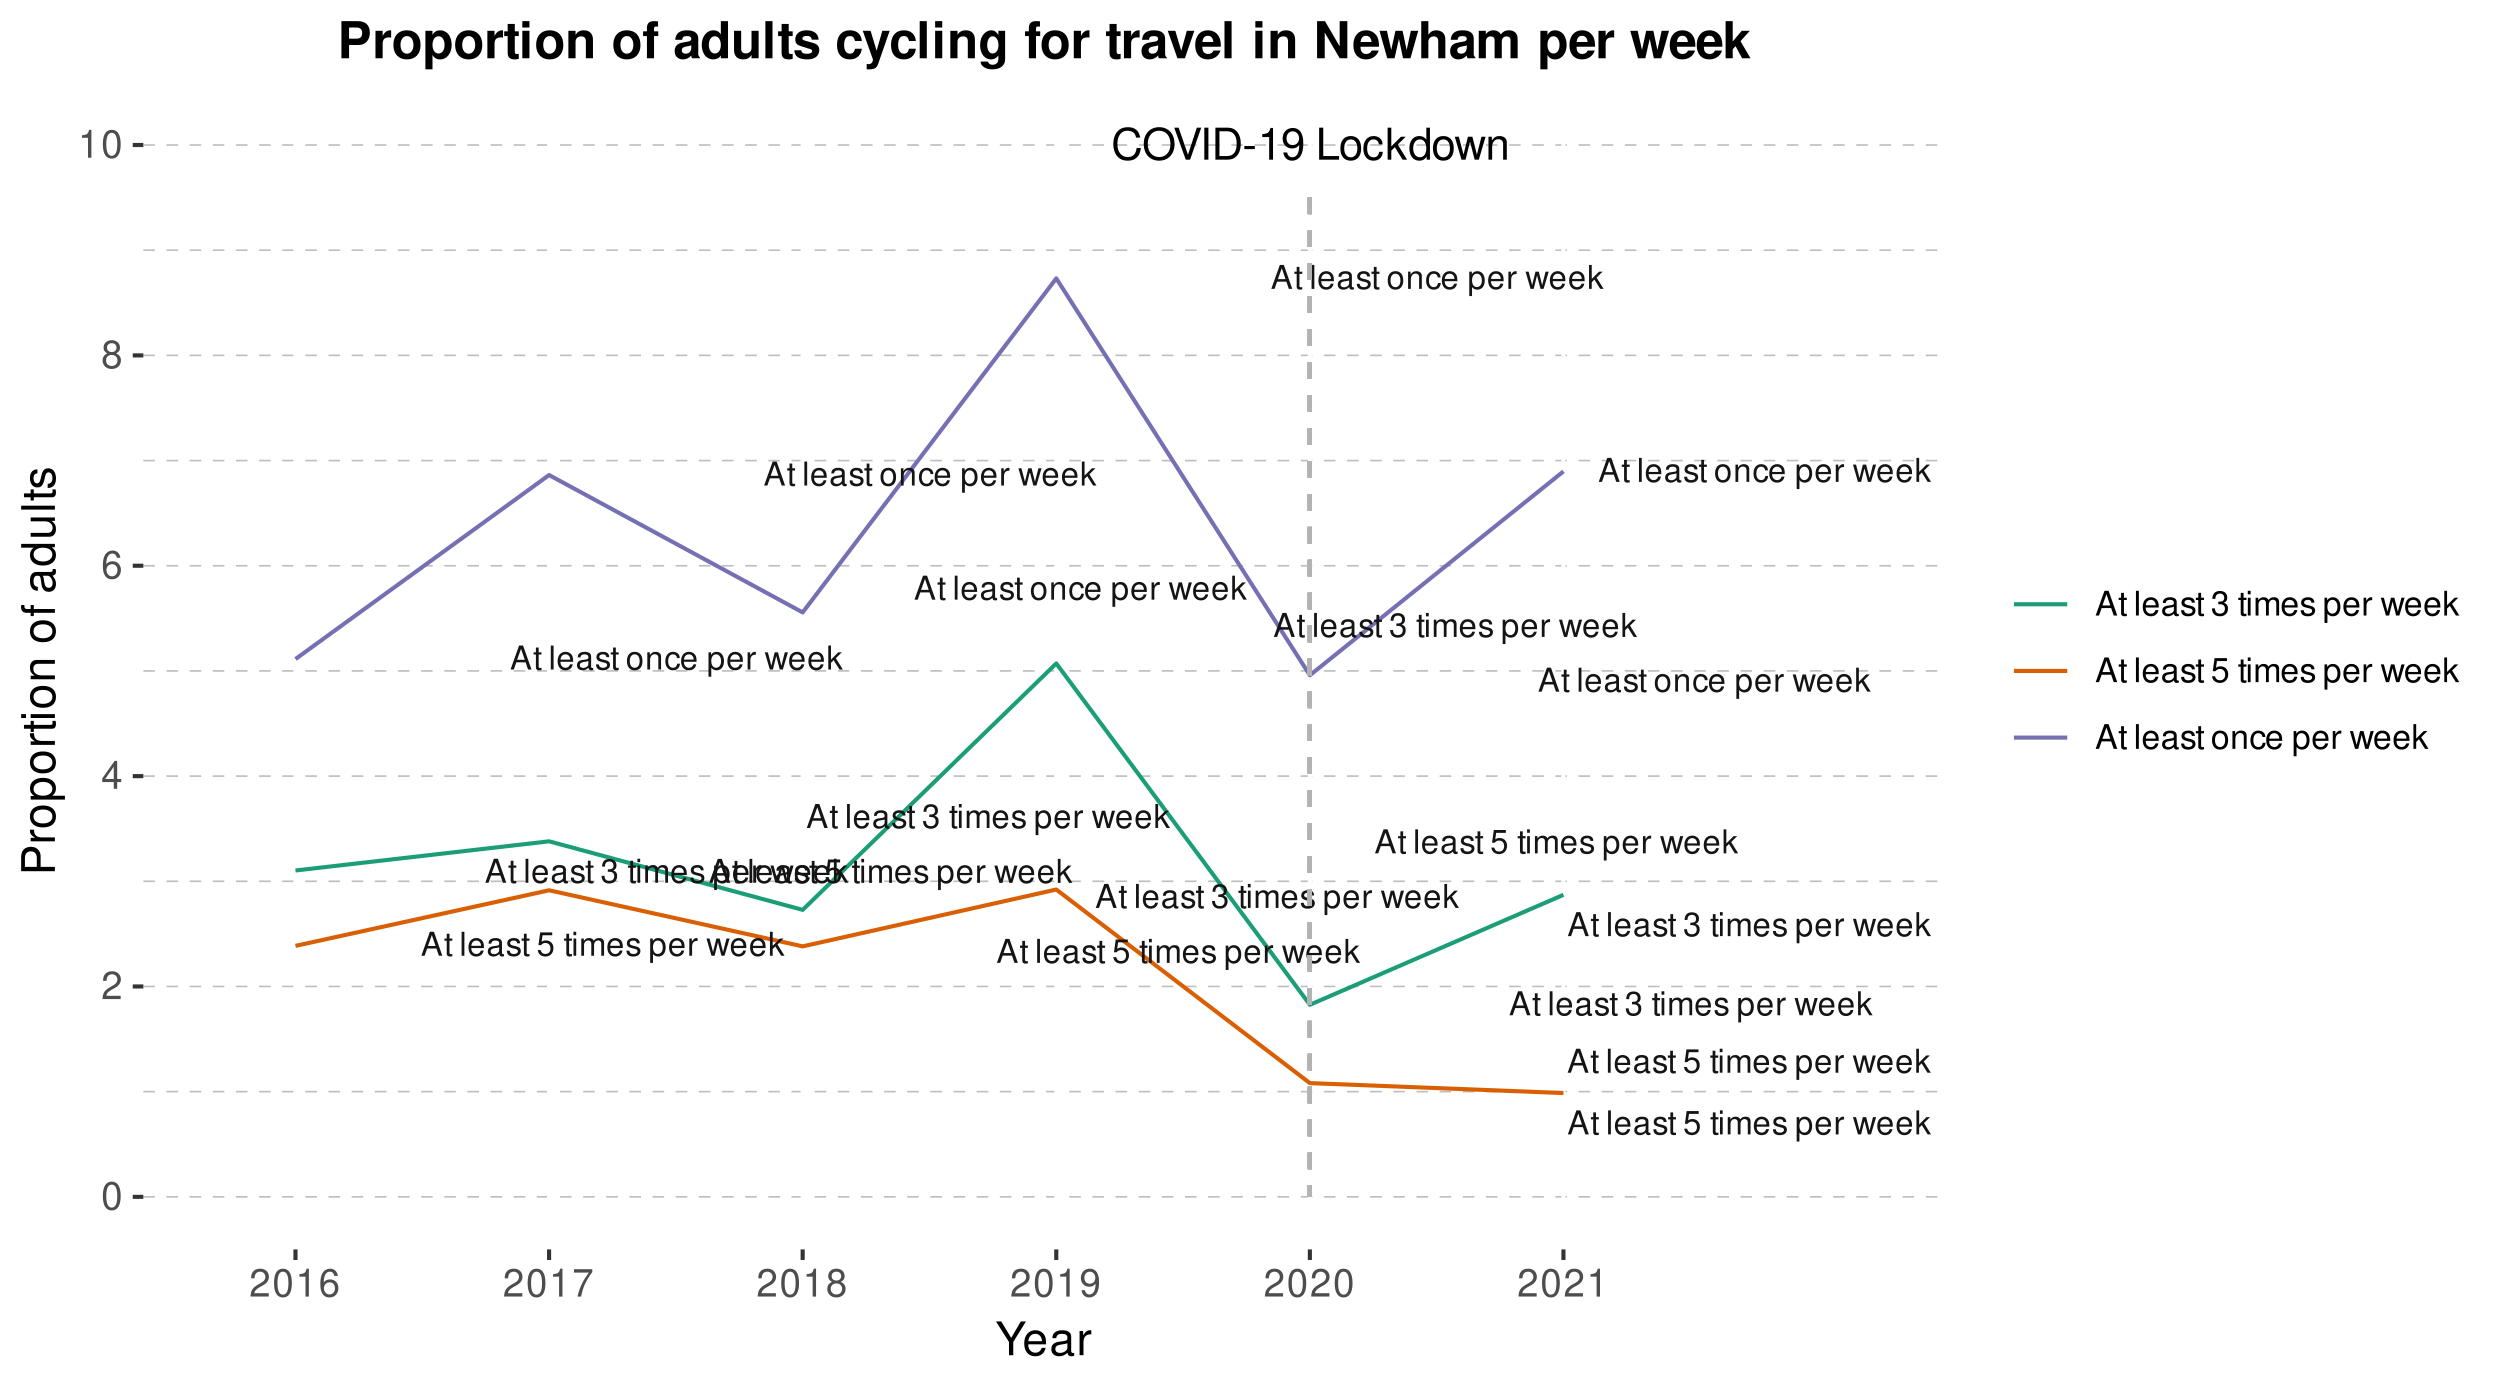 <?xml version="1.0" encoding="UTF-8"?>
<svg xmlns="http://www.w3.org/2000/svg" xmlns:xlink="http://www.w3.org/1999/xlink" width="648pt" height="360pt" viewBox="0 0 648 360">
<defs>
<g>
<g id="glyph-0-0">
<path d="M 4.047 -1.875 L 4.688 0 L 5.578 0 L 3.391 -6.219 L 2.359 -6.219 L 0.141 0 L 0.984 0 L 1.641 -1.875 Z M 3.828 -2.531 L 1.844 -2.531 L 2.859 -5.359 Z M 3.828 -2.531 "/>
</g>
<g id="glyph-0-1">
<path d="M 2.172 -4.469 L 1.438 -4.469 L 1.438 -5.703 L 0.719 -5.703 L 0.719 -4.469 L 0.125 -4.469 L 0.125 -3.891 L 0.719 -3.891 L 0.719 -0.516 C 0.719 -0.047 1.031 0.203 1.594 0.203 C 1.781 0.203 1.922 0.172 2.172 0.141 L 2.172 -0.453 C 2.062 -0.438 1.969 -0.422 1.828 -0.422 C 1.516 -0.422 1.438 -0.516 1.438 -0.828 L 1.438 -3.891 L 2.172 -3.891 Z M 2.172 -4.469 "/>
</g>
<g id="glyph-0-2">
</g>
<g id="glyph-0-3">
<path d="M 1.297 -6.219 L 0.578 -6.219 L 0.578 0 L 1.297 0 Z M 1.297 -6.219 "/>
</g>
<g id="glyph-0-4">
<path d="M 4.375 -2 C 4.375 -2.672 4.328 -3.094 4.203 -3.422 C 3.906 -4.156 3.219 -4.594 2.391 -4.594 C 1.141 -4.594 0.344 -3.656 0.344 -2.172 C 0.344 -0.703 1.109 0.203 2.375 0.203 C 3.391 0.203 4.109 -0.391 4.281 -1.359 L 3.562 -1.359 C 3.375 -0.766 2.969 -0.453 2.391 -0.453 C 1.938 -0.453 1.562 -0.672 1.328 -1.047 C 1.156 -1.297 1.094 -1.547 1.078 -2 Z M 1.094 -2.578 C 1.156 -3.406 1.656 -3.938 2.375 -3.938 C 3.109 -3.938 3.609 -3.375 3.609 -2.578 Z M 1.094 -2.578 "/>
</g>
<g id="glyph-0-5">
<path d="M 4.562 -0.422 C 4.484 -0.406 4.453 -0.406 4.406 -0.406 C 4.156 -0.406 4.031 -0.531 4.031 -0.75 L 4.031 -3.375 C 4.031 -4.172 3.453 -4.594 2.344 -4.594 C 1.688 -4.594 1.172 -4.406 0.859 -4.078 C 0.656 -3.844 0.578 -3.594 0.547 -3.141 L 1.266 -3.141 C 1.328 -3.688 1.656 -3.938 2.328 -3.938 C 2.969 -3.938 3.312 -3.703 3.312 -3.281 L 3.312 -3.094 C 3.312 -2.781 3.156 -2.672 2.578 -2.594 C 1.562 -2.469 1.422 -2.438 1.141 -2.328 C 0.625 -2.094 0.359 -1.703 0.359 -1.125 C 0.359 -0.312 0.922 0.203 1.828 0.203 C 2.391 0.203 2.844 0 3.344 -0.453 C 3.391 0 3.625 0.203 4.078 0.203 C 4.234 0.203 4.328 0.172 4.562 0.125 Z M 3.312 -1.406 C 3.312 -1.172 3.25 -1.031 3.031 -0.828 C 2.75 -0.562 2.391 -0.422 1.984 -0.422 C 1.422 -0.422 1.094 -0.688 1.094 -1.141 C 1.094 -1.609 1.406 -1.844 2.172 -1.969 C 2.938 -2.062 3.078 -2.094 3.312 -2.203 Z M 3.312 -1.406 "/>
</g>
<g id="glyph-0-6">
<path d="M 3.734 -3.219 C 3.734 -4.109 3.141 -4.594 2.109 -4.594 C 1.078 -4.594 0.406 -4.062 0.406 -3.234 C 0.406 -2.531 0.766 -2.203 1.812 -1.938 L 2.484 -1.781 C 2.984 -1.656 3.172 -1.484 3.172 -1.172 C 3.172 -0.75 2.75 -0.453 2.141 -0.453 C 1.75 -0.453 1.422 -0.578 1.25 -0.766 C 1.141 -0.891 1.078 -1.016 1.047 -1.328 L 0.297 -1.328 C 0.328 -0.297 0.906 0.203 2.078 0.203 C 3.203 0.203 3.922 -0.359 3.922 -1.219 C 3.922 -1.891 3.547 -2.25 2.656 -2.469 L 1.969 -2.625 C 1.391 -2.766 1.141 -2.953 1.141 -3.266 C 1.141 -3.688 1.516 -3.938 2.094 -3.938 C 2.656 -3.938 2.969 -3.688 2.984 -3.219 Z M 3.734 -3.219 "/>
</g>
<g id="glyph-0-7">
<path d="M 2.328 -4.594 C 1.062 -4.594 0.312 -3.703 0.312 -2.203 C 0.312 -0.688 1.062 0.203 2.328 0.203 C 3.594 0.203 4.344 -0.703 4.344 -2.172 C 4.344 -3.719 3.625 -4.594 2.328 -4.594 Z M 2.328 -3.938 C 3.125 -3.938 3.609 -3.281 3.609 -2.172 C 3.609 -1.125 3.109 -0.453 2.328 -0.453 C 1.531 -0.453 1.047 -1.125 1.047 -2.203 C 1.047 -3.281 1.531 -3.938 2.328 -3.938 Z M 2.328 -3.938 "/>
</g>
<g id="glyph-0-8">
<path d="M 0.594 -4.469 L 0.594 0 L 1.312 0 L 1.312 -2.469 C 1.312 -3.375 1.797 -3.969 2.531 -3.969 C 3.094 -3.969 3.453 -3.641 3.453 -3.094 L 3.453 0 L 4.156 0 L 4.156 -3.375 C 4.156 -4.125 3.594 -4.594 2.734 -4.594 C 2.078 -4.594 1.641 -4.344 1.25 -3.719 L 1.25 -4.469 Z M 0.594 -4.469 "/>
</g>
<g id="glyph-0-9">
<path d="M 4.016 -2.969 C 3.984 -3.406 3.891 -3.688 3.719 -3.938 C 3.406 -4.344 2.875 -4.594 2.25 -4.594 C 1.047 -4.594 0.266 -3.641 0.266 -2.156 C 0.266 -0.719 1.031 0.203 2.25 0.203 C 3.312 0.203 3.984 -0.438 4.062 -1.531 L 3.359 -1.531 C 3.234 -0.812 2.859 -0.453 2.266 -0.453 C 1.469 -0.453 1 -1.094 1 -2.156 C 1 -3.281 1.469 -3.938 2.25 -3.938 C 2.844 -3.938 3.219 -3.594 3.297 -2.969 Z M 4.016 -2.969 "/>
</g>
<g id="glyph-0-10">
<path d="M 0.453 1.859 L 1.172 1.859 L 1.172 -0.469 C 1.547 -0.016 1.969 0.203 2.547 0.203 C 3.719 0.203 4.469 -0.734 4.469 -2.156 C 4.469 -3.656 3.734 -4.594 2.547 -4.594 C 1.938 -4.594 1.453 -4.328 1.125 -3.797 L 1.125 -4.469 L 0.453 -4.469 Z M 2.422 -3.938 C 3.203 -3.938 3.719 -3.234 3.719 -2.172 C 3.719 -1.156 3.203 -0.469 2.422 -0.469 C 1.656 -0.469 1.172 -1.156 1.172 -2.203 C 1.172 -3.25 1.656 -3.938 2.422 -3.938 Z M 2.422 -3.938 "/>
</g>
<g id="glyph-0-11">
<path d="M 0.594 -4.469 L 0.594 0 L 1.312 0 L 1.312 -2.328 C 1.312 -3.391 1.75 -3.875 2.734 -3.844 L 2.734 -4.578 C 2.625 -4.594 2.547 -4.594 2.469 -4.594 C 2 -4.594 1.656 -4.328 1.25 -3.656 L 1.25 -4.469 Z M 0.594 -4.469 "/>
</g>
<g id="glyph-0-12">
<path d="M 4.719 0 L 6.047 -4.469 L 5.234 -4.469 L 4.344 -0.984 L 3.469 -4.469 L 2.609 -4.469 L 1.75 -0.984 L 0.844 -4.469 L 0.047 -4.469 L 1.344 0 L 2.156 0 L 3.016 -3.5 L 3.922 0 Z M 4.719 0 "/>
</g>
<g id="glyph-0-13">
<path d="M 1.203 -6.219 L 0.5 -6.219 L 0.5 0 L 1.203 0 L 1.203 -1.734 L 1.891 -2.422 L 3.406 0 L 4.281 0 L 2.453 -2.922 L 4.016 -4.469 L 3.094 -4.469 L 1.203 -2.578 Z M 1.203 -6.219 "/>
</g>
<g id="glyph-0-14">
<path d="M 1.891 -2.844 L 2.297 -2.844 C 3.109 -2.844 3.547 -2.453 3.547 -1.719 C 3.547 -0.938 3.078 -0.469 2.297 -0.469 C 1.469 -0.469 1.078 -0.891 1.031 -1.797 L 0.266 -1.797 C 0.312 -1.297 0.391 -0.969 0.531 -0.703 C 0.859 -0.109 1.438 0.203 2.266 0.203 C 3.516 0.203 4.312 -0.547 4.312 -1.719 C 4.312 -2.516 4.016 -2.938 3.297 -3.188 C 3.859 -3.422 4.141 -3.844 4.141 -4.469 C 4.141 -5.531 3.453 -6.172 2.297 -6.172 C 1.078 -6.172 0.422 -5.484 0.406 -4.188 L 1.156 -4.188 C 1.156 -4.562 1.188 -4.766 1.281 -4.953 C 1.453 -5.312 1.828 -5.516 2.297 -5.516 C 2.969 -5.516 3.375 -5.109 3.375 -4.438 C 3.375 -4.016 3.219 -3.75 2.891 -3.594 C 2.672 -3.516 2.406 -3.484 1.891 -3.469 Z M 1.891 -2.844 "/>
</g>
<g id="glyph-0-15">
<path d="M 1.281 -4.469 L 0.578 -4.469 L 0.578 0 L 1.281 0 Z M 1.281 -6.219 L 0.562 -6.219 L 0.562 -5.328 L 1.281 -5.328 Z M 1.281 -6.219 "/>
</g>
<g id="glyph-0-16">
<path d="M 0.594 -4.469 L 0.594 0 L 1.312 0 L 1.312 -2.812 C 1.312 -3.453 1.781 -3.969 2.359 -3.969 C 2.891 -3.969 3.188 -3.656 3.188 -3.078 L 3.188 0 L 3.906 0 L 3.906 -2.812 C 3.906 -3.453 4.375 -3.969 4.953 -3.969 C 5.484 -3.969 5.781 -3.641 5.781 -3.078 L 5.781 0 L 6.5 0 L 6.5 -3.359 C 6.5 -4.156 6.047 -4.594 5.203 -4.594 C 4.609 -4.594 4.25 -4.422 3.828 -3.922 C 3.562 -4.391 3.203 -4.594 2.625 -4.594 C 2.031 -4.594 1.625 -4.375 1.25 -3.844 L 1.25 -4.469 Z M 0.594 -4.469 "/>
</g>
<g id="glyph-0-17">
<path d="M 4.062 -6.047 L 0.938 -6.047 L 0.484 -2.75 L 1.172 -2.75 C 1.531 -3.172 1.812 -3.312 2.297 -3.312 C 3.109 -3.312 3.609 -2.766 3.609 -1.875 C 3.609 -1 3.109 -0.469 2.281 -0.469 C 1.625 -0.469 1.234 -0.797 1.047 -1.484 L 0.297 -1.484 C 0.406 -0.984 0.484 -0.75 0.672 -0.531 C 1 -0.062 1.625 0.203 2.297 0.203 C 3.531 0.203 4.375 -0.688 4.375 -1.969 C 4.375 -3.172 3.578 -3.984 2.422 -3.984 C 2 -3.984 1.656 -3.875 1.312 -3.625 L 1.547 -5.312 L 4.062 -5.312 Z M 4.062 -6.047 "/>
</g>
<g id="glyph-1-0">
<path d="M 7.531 -5.719 C 7.203 -7.547 6.156 -8.422 4.328 -8.422 C 3.219 -8.422 2.328 -8.078 1.703 -7.391 C 0.953 -6.578 0.547 -5.391 0.547 -4.047 C 0.547 -2.688 0.969 -1.516 1.734 -0.703 C 2.391 -0.047 3.203 0.266 4.281 0.266 C 6.312 0.266 7.453 -0.828 7.703 -3.031 L 6.609 -3.031 C 6.516 -2.453 6.406 -2.062 6.234 -1.734 C 5.891 -1.062 5.188 -0.672 4.297 -0.672 C 2.656 -0.672 1.609 -1.984 1.609 -4.062 C 1.609 -6.188 2.594 -7.5 4.203 -7.5 C 4.875 -7.5 5.5 -7.297 5.844 -6.969 C 6.156 -6.688 6.328 -6.344 6.453 -5.719 Z M 7.531 -5.719 "/>
</g>
<g id="glyph-1-1">
<path d="M 4.422 -8.422 C 2.047 -8.422 0.438 -6.672 0.438 -4.078 C 0.438 -1.484 2.031 0.266 4.438 0.266 C 5.453 0.266 6.328 -0.047 7 -0.609 C 7.906 -1.375 8.438 -2.656 8.438 -4.016 C 8.438 -6.688 6.859 -8.422 4.422 -8.422 Z M 4.422 -7.5 C 6.219 -7.5 7.375 -6.141 7.375 -4.031 C 7.375 -2.031 6.188 -0.672 4.438 -0.672 C 2.656 -0.672 1.484 -2.031 1.484 -4.078 C 1.484 -6.125 2.656 -7.5 4.422 -7.5 Z M 4.422 -7.5 "/>
</g>
<g id="glyph-1-2">
<path d="M 4.453 0 L 7.344 -8.297 L 6.203 -8.297 L 3.906 -1.281 L 1.484 -8.297 L 0.344 -8.297 L 3.328 0 Z M 4.453 0 "/>
</g>
<g id="glyph-1-3">
<path d="M 2.203 -8.297 L 1.141 -8.297 L 1.141 0 L 2.203 0 Z M 2.203 -8.297 "/>
</g>
<g id="glyph-1-4">
<path d="M 1.016 0 L 4.203 0 C 6.297 0 7.594 -1.562 7.594 -4.156 C 7.594 -6.719 6.312 -8.297 4.203 -8.297 L 1.016 -8.297 Z M 2.062 -0.938 L 2.062 -7.359 L 4.031 -7.359 C 5.672 -7.359 6.531 -6.25 6.531 -4.141 C 6.531 -2.031 5.672 -0.938 4.031 -0.938 Z M 2.062 -0.938 "/>
</g>
<g id="glyph-1-5">
<path d="M 3.234 -3.547 L 0.516 -3.547 L 0.516 -2.734 L 3.234 -2.734 Z M 3.234 -3.547 "/>
</g>
<g id="glyph-1-6">
<path d="M 2.953 -5.859 L 2.953 0 L 3.953 0 L 3.953 -8.219 L 3.281 -8.219 C 2.938 -6.969 2.703 -6.797 1.156 -6.594 L 1.156 -5.859 Z M 2.953 -5.859 "/>
</g>
<g id="glyph-1-7">
<path d="M 0.609 -1.875 C 0.797 -0.531 1.656 0.266 2.891 0.266 C 3.781 0.266 4.578 -0.172 5.062 -0.906 C 5.562 -1.719 5.797 -2.719 5.797 -4.203 C 5.797 -5.594 5.578 -6.469 5.109 -7.203 C 4.656 -7.875 3.953 -8.219 3.078 -8.219 C 1.531 -8.219 0.438 -7.078 0.438 -5.484 C 0.438 -3.969 1.453 -2.906 2.906 -2.906 C 3.672 -2.906 4.25 -3.172 4.75 -3.797 C 4.75 -1.75 4.109 -0.625 2.953 -0.625 C 2.25 -0.625 1.766 -1.078 1.609 -1.875 Z M 3.062 -7.344 C 4 -7.344 4.703 -6.562 4.703 -5.5 C 4.703 -4.5 4.016 -3.781 3.031 -3.781 C 2.062 -3.781 1.453 -4.469 1.453 -5.562 C 1.453 -6.594 2.125 -7.344 3.062 -7.344 Z M 3.062 -7.344 "/>
</g>
<g id="glyph-1-8">
</g>
<g id="glyph-1-9">
<path d="M 1.969 -8.297 L 0.906 -8.297 L 0.906 0 L 6.062 0 L 6.062 -0.938 L 1.969 -0.938 Z M 1.969 -8.297 "/>
</g>
<g id="glyph-1-10">
<path d="M 3.094 -6.125 C 1.406 -6.125 0.406 -4.938 0.406 -2.938 C 0.406 -0.922 1.406 0.266 3.109 0.266 C 4.781 0.266 5.797 -0.938 5.797 -2.891 C 5.797 -4.953 4.828 -6.125 3.094 -6.125 Z M 3.109 -5.25 C 4.172 -5.25 4.812 -4.375 4.812 -2.906 C 4.812 -1.484 4.156 -0.609 3.109 -0.609 C 2.047 -0.609 1.406 -1.484 1.406 -2.938 C 1.406 -4.375 2.047 -5.25 3.109 -5.25 Z M 3.109 -5.25 "/>
</g>
<g id="glyph-1-11">
<path d="M 5.359 -3.953 C 5.312 -4.531 5.188 -4.906 4.953 -5.25 C 4.547 -5.797 3.828 -6.125 3 -6.125 C 1.391 -6.125 0.359 -4.859 0.359 -2.875 C 0.359 -0.953 1.375 0.266 2.984 0.266 C 4.406 0.266 5.312 -0.594 5.422 -2.047 L 4.469 -2.047 C 4.312 -1.094 3.828 -0.609 3.016 -0.609 C 1.969 -0.609 1.344 -1.469 1.344 -2.875 C 1.344 -4.375 1.953 -5.25 2.984 -5.25 C 3.781 -5.25 4.281 -4.781 4.406 -3.953 Z M 5.359 -3.953 "/>
</g>
<g id="glyph-1-12">
<path d="M 1.609 -8.297 L 0.656 -8.297 L 0.656 0 L 1.609 0 L 1.609 -2.328 L 2.531 -3.234 L 4.531 0 L 5.703 0 L 3.281 -3.906 L 5.344 -5.953 L 4.125 -5.953 L 1.609 -3.438 Z M 1.609 -8.297 "/>
</g>
<g id="glyph-1-13">
<path d="M 5.625 -8.297 L 4.688 -8.297 L 4.688 -5.203 C 4.281 -5.812 3.656 -6.125 2.859 -6.125 C 1.312 -6.125 0.297 -4.891 0.297 -2.984 C 0.297 -0.984 1.281 0.266 2.891 0.266 C 3.703 0.266 4.281 -0.047 4.781 -0.781 L 4.781 0 L 5.625 0 Z M 3.016 -5.25 C 4.031 -5.25 4.688 -4.344 4.688 -2.906 C 4.688 -1.531 4.031 -0.625 3.031 -0.625 C 1.984 -0.625 1.281 -1.547 1.281 -2.938 C 1.281 -4.328 1.984 -5.25 3.016 -5.25 Z M 3.016 -5.25 "/>
</g>
<g id="glyph-1-14">
<path d="M 6.297 0 L 8.047 -5.953 L 6.984 -5.953 L 5.797 -1.312 L 4.625 -5.953 L 3.469 -5.953 L 2.328 -1.312 L 1.109 -5.953 L 0.062 -5.953 L 1.797 0 L 2.859 0 L 4.016 -4.672 L 5.219 0 Z M 6.297 0 "/>
</g>
<g id="glyph-1-15">
<path d="M 0.797 -5.953 L 0.797 0 L 1.75 0 L 1.75 -3.281 C 1.75 -4.5 2.391 -5.297 3.359 -5.297 C 4.125 -5.297 4.594 -4.844 4.594 -4.125 L 4.594 0 L 5.547 0 L 5.547 -4.5 C 5.547 -5.5 4.797 -6.125 3.656 -6.125 C 2.766 -6.125 2.203 -5.797 1.672 -4.953 L 1.672 -5.953 Z M 0.797 -5.953 "/>
</g>
<g id="glyph-2-0">
<path d="M 2.75 -7.234 C 2.094 -7.234 1.484 -6.938 1.125 -6.438 C 0.656 -5.797 0.438 -4.844 0.438 -3.5 C 0.438 -1.062 1.234 0.234 2.75 0.234 C 4.25 0.234 5.062 -1.062 5.062 -3.438 C 5.062 -4.844 4.844 -5.781 4.375 -6.438 C 4.016 -6.938 3.422 -7.234 2.75 -7.234 Z M 2.75 -6.453 C 3.703 -6.453 4.172 -5.484 4.172 -3.516 C 4.172 -1.453 3.703 -0.5 2.734 -0.5 C 1.797 -0.5 1.328 -1.5 1.328 -3.484 C 1.328 -5.484 1.797 -6.453 2.75 -6.453 Z M 2.75 -6.453 "/>
</g>
<g id="glyph-2-1">
<path d="M 5.062 -0.875 L 1.328 -0.875 C 1.422 -1.469 1.734 -1.844 2.609 -2.375 L 3.609 -2.938 C 4.594 -3.484 5.109 -4.234 5.109 -5.125 C 5.109 -5.719 4.875 -6.281 4.453 -6.672 C 4.031 -7.047 3.516 -7.234 2.844 -7.234 C 1.938 -7.234 1.266 -6.906 0.875 -6.297 C 0.625 -5.906 0.516 -5.453 0.5 -4.734 L 1.375 -4.734 C 1.406 -5.219 1.469 -5.516 1.594 -5.75 C 1.812 -6.188 2.281 -6.453 2.812 -6.453 C 3.609 -6.453 4.203 -5.875 4.203 -5.094 C 4.203 -4.516 3.875 -4.016 3.25 -3.656 L 2.328 -3.125 C 0.844 -2.266 0.422 -1.594 0.344 -0.016 L 5.062 -0.016 Z M 5.062 -0.875 "/>
</g>
<g id="glyph-2-2">
<path d="M 3.266 -1.75 L 3.266 0 L 4.156 0 L 4.156 -1.75 L 5.203 -1.75 L 5.203 -2.547 L 4.156 -2.547 L 4.156 -7.234 L 3.5 -7.234 L 0.281 -2.688 L 0.281 -1.75 Z M 3.266 -2.547 L 1.047 -2.547 L 3.266 -5.734 Z M 3.266 -2.547 "/>
</g>
<g id="glyph-2-3">
<path d="M 4.984 -5.344 C 4.812 -6.531 4.047 -7.234 2.969 -7.234 C 2.188 -7.234 1.484 -6.844 1.062 -6.203 C 0.625 -5.484 0.438 -4.609 0.438 -3.297 C 0.438 -2.078 0.594 -1.312 1.031 -0.672 C 1.406 -0.078 2.031 0.234 2.812 0.234 C 4.156 0.234 5.125 -0.781 5.125 -2.188 C 5.125 -3.516 4.234 -4.453 2.953 -4.453 C 2.266 -4.453 1.703 -4.203 1.328 -3.672 C 1.344 -5.453 1.906 -6.453 2.906 -6.453 C 3.531 -6.453 3.953 -6.047 4.094 -5.344 Z M 2.844 -3.688 C 3.703 -3.688 4.234 -3.078 4.234 -2.125 C 4.234 -1.203 3.625 -0.547 2.812 -0.547 C 2 -0.547 1.375 -1.234 1.375 -2.156 C 1.375 -3.062 1.984 -3.688 2.844 -3.688 Z M 2.844 -3.688 "/>
</g>
<g id="glyph-2-4">
<path d="M 3.906 -3.812 C 4.656 -4.266 4.875 -4.625 4.875 -5.297 C 4.875 -6.438 4.016 -7.234 2.75 -7.234 C 1.5 -7.234 0.625 -6.438 0.625 -5.312 C 0.625 -4.625 0.844 -4.266 1.578 -3.812 C 0.766 -3.406 0.375 -2.812 0.375 -2.016 C 0.375 -0.688 1.344 0.234 2.75 0.234 C 4.156 0.234 5.125 -0.688 5.125 -2.016 C 5.125 -2.812 4.734 -3.406 3.906 -3.812 Z M 2.75 -6.453 C 3.5 -6.453 3.984 -6 3.984 -5.281 C 3.984 -4.594 3.484 -4.156 2.75 -4.156 C 2 -4.156 1.516 -4.594 1.516 -5.297 C 1.516 -6 2 -6.453 2.75 -6.453 Z M 2.75 -3.406 C 3.625 -3.406 4.234 -2.828 4.234 -1.984 C 4.234 -1.125 3.641 -0.547 2.734 -0.547 C 1.875 -0.547 1.266 -1.141 1.266 -1.984 C 1.266 -2.844 1.859 -3.406 2.75 -3.406 Z M 2.75 -3.406 "/>
</g>
<g id="glyph-2-5">
<path d="M 2.594 -5.156 L 2.594 0 L 3.469 0 L 3.469 -7.234 L 2.891 -7.234 C 2.578 -6.125 2.375 -5.969 1.016 -5.797 L 1.016 -5.156 Z M 2.594 -5.156 "/>
</g>
<g id="glyph-2-6">
<path d="M 5.203 -7.094 L 0.453 -7.094 L 0.453 -6.219 L 4.297 -6.219 C 2.594 -3.812 1.906 -2.328 1.375 0 L 2.312 0 C 2.703 -2.266 3.594 -4.219 5.203 -6.344 Z M 5.203 -7.094 "/>
</g>
<g id="glyph-2-7">
<path d="M 0.531 -1.656 C 0.703 -0.469 1.453 0.234 2.547 0.234 C 3.328 0.234 4.031 -0.156 4.453 -0.797 C 4.891 -1.516 5.094 -2.391 5.094 -3.703 C 5.094 -4.922 4.906 -5.688 4.484 -6.328 C 4.094 -6.922 3.484 -7.234 2.703 -7.234 C 1.344 -7.234 0.375 -6.219 0.375 -4.812 C 0.375 -3.484 1.281 -2.547 2.562 -2.547 C 3.234 -2.547 3.734 -2.797 4.188 -3.344 C 4.172 -1.547 3.609 -0.547 2.594 -0.547 C 1.984 -0.547 1.547 -0.953 1.406 -1.656 Z M 2.688 -6.453 C 3.516 -6.453 4.125 -5.766 4.125 -4.844 C 4.125 -3.953 3.531 -3.328 2.656 -3.328 C 1.812 -3.328 1.281 -3.938 1.281 -4.891 C 1.281 -5.797 1.875 -6.453 2.688 -6.453 Z M 2.688 -6.453 "/>
</g>
<g id="glyph-3-0">
<path d="M 4.641 -3.438 L 7.938 -8.75 L 6.594 -8.75 L 4.109 -4.484 L 1.531 -8.75 L 0.156 -8.75 L 3.531 -3.438 L 3.531 0 L 4.641 0 Z M 4.641 -3.438 "/>
</g>
<g id="glyph-3-1">
<path d="M 6.156 -2.812 C 6.156 -3.766 6.078 -4.344 5.906 -4.812 C 5.5 -5.844 4.531 -6.469 3.359 -6.469 C 1.609 -6.469 0.484 -5.141 0.484 -3.062 C 0.484 -0.984 1.562 0.281 3.344 0.281 C 4.781 0.281 5.766 -0.547 6.031 -1.906 L 5.016 -1.906 C 4.734 -1.078 4.172 -0.641 3.375 -0.641 C 2.734 -0.641 2.203 -0.938 1.859 -1.469 C 1.625 -1.828 1.531 -2.188 1.531 -2.812 Z M 1.547 -3.625 C 1.625 -4.781 2.344 -5.547 3.344 -5.547 C 4.375 -5.547 5.078 -4.75 5.078 -3.625 Z M 1.547 -3.625 "/>
</g>
<g id="glyph-3-2">
<path d="M 6.422 -0.594 C 6.312 -0.562 6.266 -0.562 6.203 -0.562 C 5.859 -0.562 5.656 -0.75 5.656 -1.062 L 5.656 -4.75 C 5.656 -5.875 4.844 -6.469 3.297 -6.469 C 2.375 -6.469 1.641 -6.203 1.219 -5.734 C 0.922 -5.406 0.797 -5.047 0.781 -4.422 L 1.781 -4.422 C 1.875 -5.203 2.328 -5.547 3.266 -5.547 C 4.172 -5.547 4.672 -5.203 4.672 -4.609 L 4.672 -4.344 C 4.656 -3.906 4.438 -3.75 3.625 -3.641 C 2.203 -3.469 1.984 -3.422 1.609 -3.266 C 0.875 -2.953 0.5 -2.406 0.5 -1.578 C 0.5 -0.438 1.297 0.281 2.562 0.281 C 3.359 0.281 4 0 4.703 -0.641 C 4.781 0 5.094 0.281 5.734 0.281 C 5.953 0.281 6.078 0.25 6.422 0.172 Z M 4.672 -1.984 C 4.672 -1.641 4.578 -1.438 4.266 -1.156 C 3.859 -0.797 3.375 -0.594 2.781 -0.594 C 2 -0.594 1.547 -0.969 1.547 -1.609 C 1.547 -2.266 1.984 -2.609 3.062 -2.766 C 4.125 -2.906 4.328 -2.953 4.672 -3.109 Z M 4.672 -1.984 "/>
</g>
<g id="glyph-3-3">
<path d="M 0.828 -6.281 L 0.828 0 L 1.844 0 L 1.844 -3.266 C 1.844 -4.781 2.469 -5.453 3.859 -5.406 L 3.859 -6.438 C 3.688 -6.453 3.594 -6.469 3.469 -6.469 C 2.812 -6.469 2.328 -6.078 1.75 -5.141 L 1.75 -6.281 Z M 0.828 -6.281 "/>
</g>
<g id="glyph-4-0">
<path d="M -3.703 -2.203 L -3.703 -4.953 C -3.703 -5.641 -3.906 -6.188 -4.328 -6.641 C -4.812 -7.172 -5.375 -7.406 -6.188 -7.406 C -7.828 -7.406 -8.75 -6.438 -8.75 -4.703 L -8.75 -1.094 L 0 -1.094 L 0 -2.203 Z M -4.688 -2.203 L -7.766 -2.203 L -7.766 -4.531 C -7.766 -5.609 -7.188 -6.234 -6.234 -6.234 C -5.266 -6.234 -4.688 -5.609 -4.688 -4.531 Z M -4.688 -2.203 "/>
</g>
<g id="glyph-4-1">
<path d="M -6.281 -0.828 L 0 -0.828 L 0 -1.844 L -3.266 -1.844 C -4.781 -1.844 -5.453 -2.469 -5.406 -3.859 L -6.438 -3.859 C -6.453 -3.688 -6.469 -3.594 -6.469 -3.469 C -6.469 -2.812 -6.078 -2.328 -5.141 -1.75 L -6.281 -1.75 Z M -6.281 -0.828 "/>
</g>
<g id="glyph-4-2">
<path d="M -6.469 -3.266 C -6.469 -1.484 -5.203 -0.438 -3.094 -0.438 C -0.969 -0.438 0.281 -1.484 0.281 -3.281 C 0.281 -5.047 -0.984 -6.125 -3.047 -6.125 C -5.234 -6.125 -6.469 -5.094 -6.469 -3.266 Z M -5.547 -3.281 C -5.547 -4.406 -4.625 -5.078 -3.062 -5.078 C -1.578 -5.078 -0.641 -4.375 -0.641 -3.281 C -0.641 -2.156 -1.578 -1.469 -3.094 -1.469 C -4.625 -1.469 -5.547 -2.156 -5.547 -3.281 Z M -5.547 -3.281 "/>
</g>
<g id="glyph-4-3">
<path d="M 2.609 -0.641 L 2.609 -1.656 L -0.656 -1.656 C -0.016 -2.188 0.281 -2.766 0.281 -3.594 C 0.281 -5.219 -1.031 -6.281 -3.031 -6.281 C -5.141 -6.281 -6.469 -5.25 -6.469 -3.578 C -6.469 -2.719 -6.078 -2.047 -5.344 -1.578 L -6.281 -1.578 L -6.281 -0.641 Z M -5.531 -3.406 C -5.531 -4.516 -4.562 -5.234 -3.062 -5.234 C -1.625 -5.234 -0.656 -4.5 -0.656 -3.406 C -0.656 -2.344 -1.625 -1.656 -3.094 -1.656 C -4.578 -1.656 -5.531 -2.344 -5.531 -3.406 Z M -5.531 -3.406 "/>
</g>
<g id="glyph-4-4">
<path d="M -6.281 -3.047 L -6.281 -2.016 L -8.016 -2.016 L -8.016 -1.016 L -6.281 -1.016 L -6.281 -0.172 L -5.469 -0.172 L -5.469 -1.016 L -0.719 -1.016 C -0.078 -1.016 0.281 -1.453 0.281 -2.234 C 0.281 -2.5 0.25 -2.719 0.188 -3.047 L -0.641 -3.047 C -0.609 -2.906 -0.594 -2.766 -0.594 -2.562 C -0.594 -2.141 -0.719 -2.016 -1.156 -2.016 L -5.469 -2.016 L -5.469 -3.047 Z M -6.281 -3.047 "/>
</g>
<g id="glyph-4-5">
<path d="M -6.281 -1.797 L -6.281 -0.797 L 0 -0.797 L 0 -1.797 Z M -8.75 -1.797 L -8.75 -0.797 L -7.484 -0.797 L -7.484 -1.797 Z M -8.75 -1.797 "/>
</g>
<g id="glyph-4-6">
<path d="M -6.281 -0.844 L 0 -0.844 L 0 -1.844 L -3.469 -1.844 C -4.75 -1.844 -5.594 -2.516 -5.594 -3.547 C -5.594 -4.344 -5.109 -4.844 -4.359 -4.844 L 0 -4.844 L 0 -5.844 L -4.75 -5.844 C -5.797 -5.844 -6.469 -5.062 -6.469 -3.859 C -6.469 -2.922 -6.109 -2.312 -5.234 -1.766 L -6.281 -1.766 Z M -6.281 -0.844 "/>
</g>
<g id="glyph-4-7">
</g>
<g id="glyph-4-8">
<path d="M -6.281 -3.094 L -6.281 -2.047 L -7.266 -2.047 C -7.688 -2.047 -7.906 -2.281 -7.906 -2.75 C -7.906 -2.828 -7.906 -2.875 -7.891 -3.094 L -8.719 -3.094 C -8.766 -2.875 -8.781 -2.734 -8.781 -2.531 C -8.781 -1.609 -8.25 -1.062 -7.359 -1.062 L -6.281 -1.062 L -6.281 -0.219 L -5.469 -0.219 L -5.469 -1.062 L 0 -1.062 L 0 -2.047 L -5.469 -2.047 L -5.469 -3.094 Z M -6.281 -3.094 "/>
</g>
<g id="glyph-4-9">
<path d="M -0.594 -6.422 C -0.562 -6.312 -0.562 -6.266 -0.562 -6.203 C -0.562 -5.859 -0.75 -5.656 -1.062 -5.656 L -4.75 -5.656 C -5.875 -5.656 -6.469 -4.844 -6.469 -3.297 C -6.469 -2.375 -6.203 -1.641 -5.734 -1.219 C -5.406 -0.922 -5.047 -0.797 -4.422 -0.781 L -4.422 -1.781 C -5.203 -1.875 -5.547 -2.328 -5.547 -3.266 C -5.547 -4.172 -5.203 -4.672 -4.609 -4.672 L -4.344 -4.672 C -3.906 -4.656 -3.75 -4.438 -3.641 -3.625 C -3.469 -2.203 -3.422 -1.984 -3.266 -1.609 C -2.953 -0.875 -2.406 -0.5 -1.578 -0.5 C -0.438 -0.5 0.281 -1.297 0.281 -2.562 C 0.281 -3.359 0 -4 -0.641 -4.703 C 0 -4.781 0.281 -5.094 0.281 -5.734 C 0.281 -5.953 0.25 -6.078 0.172 -6.422 Z M -1.984 -4.672 C -1.641 -4.672 -1.438 -4.578 -1.156 -4.266 C -0.797 -3.859 -0.594 -3.375 -0.594 -2.781 C -0.594 -2 -0.969 -1.547 -1.609 -1.547 C -2.266 -1.547 -2.609 -1.984 -2.766 -3.062 C -2.906 -4.125 -2.953 -4.328 -3.109 -4.672 Z M -1.984 -4.672 "/>
</g>
<g id="glyph-4-10">
<path d="M -8.75 -5.938 L -8.75 -4.938 L -5.5 -4.938 C -6.125 -4.531 -6.469 -3.859 -6.469 -3.016 C -6.469 -1.375 -5.156 -0.312 -3.156 -0.312 C -1.031 -0.312 0.281 -1.344 0.281 -3.047 C 0.281 -3.906 -0.047 -4.516 -0.828 -5.047 L 0 -5.047 L 0 -5.938 Z M -5.531 -3.188 C -5.531 -4.266 -4.578 -4.938 -3.078 -4.938 C -1.625 -4.938 -0.656 -4.25 -0.656 -3.188 C -0.656 -2.094 -1.625 -1.359 -3.094 -1.359 C -4.562 -1.359 -5.531 -2.094 -5.531 -3.188 Z M -5.531 -3.188 "/>
</g>
<g id="glyph-4-11">
<path d="M 0 -5.781 L -6.281 -5.781 L -6.281 -4.781 L -2.719 -4.781 C -1.438 -4.781 -0.594 -4.109 -0.594 -3.078 C -0.594 -2.281 -1.078 -1.781 -1.844 -1.781 L -6.281 -1.781 L -6.281 -0.781 L -1.438 -0.781 C -0.391 -0.781 0.281 -1.562 0.281 -2.781 C 0.281 -3.703 -0.047 -4.297 -0.875 -4.891 L 0 -4.891 Z M 0 -5.781 "/>
</g>
<g id="glyph-4-12">
<path d="M -8.75 -1.828 L -8.75 -0.812 L 0 -0.812 L 0 -1.828 Z M -8.75 -1.828 "/>
</g>
<g id="glyph-4-13">
<path d="M -4.531 -5.25 C -5.766 -5.25 -6.469 -4.422 -6.469 -2.969 C -6.469 -1.516 -5.719 -0.562 -4.547 -0.562 C -3.562 -0.562 -3.094 -1.062 -2.734 -2.562 L -2.516 -3.484 C -2.344 -4.188 -2.094 -4.469 -1.641 -4.469 C -1.047 -4.469 -0.641 -3.875 -0.641 -3 C -0.641 -2.453 -0.797 -2 -1.062 -1.75 C -1.25 -1.594 -1.422 -1.531 -1.875 -1.469 L -1.875 -0.406 C -0.422 -0.453 0.281 -1.266 0.281 -2.922 C 0.281 -4.5 -0.5 -5.516 -1.719 -5.516 C -2.656 -5.516 -3.172 -4.984 -3.469 -3.734 L -3.703 -2.766 C -3.891 -1.953 -4.156 -1.609 -4.594 -1.609 C -5.188 -1.609 -5.547 -2.125 -5.547 -2.938 C -5.547 -3.75 -5.203 -4.172 -4.531 -4.203 Z M -4.531 -5.25 "/>
</g>
<g id="glyph-5-0">
<path d="M 4.172 -1.922 L 4.828 0 L 5.75 0 L 3.5 -6.406 L 2.438 -6.406 L 0.156 0 L 1.016 0 L 1.703 -1.922 Z M 3.938 -2.609 L 1.906 -2.609 L 2.953 -5.531 Z M 3.938 -2.609 "/>
</g>
<g id="glyph-5-1">
<path d="M 2.234 -4.609 L 1.484 -4.609 L 1.484 -5.875 L 0.75 -5.875 L 0.75 -4.609 L 0.125 -4.609 L 0.125 -4.016 L 0.75 -4.016 L 0.75 -0.531 C 0.75 -0.047 1.062 0.203 1.641 0.203 C 1.828 0.203 1.984 0.188 2.234 0.141 L 2.234 -0.469 C 2.125 -0.453 2.031 -0.438 1.875 -0.438 C 1.562 -0.438 1.484 -0.531 1.484 -0.859 L 1.484 -4.016 L 2.234 -4.016 Z M 2.234 -4.609 "/>
</g>
<g id="glyph-5-2">
</g>
<g id="glyph-5-3">
<path d="M 1.344 -6.406 L 0.594 -6.406 L 0.594 0 L 1.344 0 Z M 1.344 -6.406 "/>
</g>
<g id="glyph-5-4">
<path d="M 4.516 -2.062 C 4.516 -2.766 4.453 -3.188 4.328 -3.531 C 4.031 -4.281 3.328 -4.734 2.469 -4.734 C 1.172 -4.734 0.359 -3.766 0.359 -2.25 C 0.359 -0.719 1.141 0.203 2.453 0.203 C 3.5 0.203 4.234 -0.391 4.422 -1.406 L 3.672 -1.406 C 3.469 -0.797 3.062 -0.469 2.469 -0.469 C 2 -0.469 1.609 -0.688 1.359 -1.078 C 1.188 -1.344 1.125 -1.594 1.125 -2.062 Z M 1.141 -2.656 C 1.203 -3.516 1.719 -4.062 2.453 -4.062 C 3.203 -4.062 3.719 -3.484 3.719 -2.656 Z M 1.141 -2.656 "/>
</g>
<g id="glyph-5-5">
<path d="M 4.703 -0.438 C 4.625 -0.406 4.594 -0.406 4.547 -0.406 C 4.297 -0.406 4.156 -0.547 4.156 -0.781 L 4.156 -3.484 C 4.156 -4.297 3.547 -4.734 2.422 -4.734 C 1.734 -4.734 1.203 -4.547 0.891 -4.203 C 0.672 -3.969 0.594 -3.703 0.578 -3.25 L 1.312 -3.25 C 1.375 -3.812 1.703 -4.062 2.391 -4.062 C 3.062 -4.062 3.422 -3.812 3.422 -3.375 L 3.422 -3.188 C 3.406 -2.875 3.25 -2.75 2.656 -2.672 C 1.625 -2.547 1.453 -2.5 1.172 -2.391 C 0.641 -2.156 0.375 -1.766 0.375 -1.156 C 0.375 -0.328 0.953 0.203 1.875 0.203 C 2.469 0.203 2.922 0 3.453 -0.469 C 3.5 0 3.734 0.203 4.203 0.203 C 4.359 0.203 4.453 0.188 4.703 0.125 Z M 3.422 -1.453 C 3.422 -1.203 3.359 -1.062 3.125 -0.859 C 2.828 -0.578 2.469 -0.438 2.047 -0.438 C 1.469 -0.438 1.141 -0.719 1.141 -1.172 C 1.141 -1.656 1.453 -1.906 2.25 -2.016 C 3.031 -2.125 3.172 -2.156 3.422 -2.281 Z M 3.422 -1.453 "/>
</g>
<g id="glyph-5-6">
<path d="M 3.859 -3.328 C 3.844 -4.234 3.25 -4.734 2.188 -4.734 C 1.109 -4.734 0.406 -4.188 0.406 -3.328 C 0.406 -2.609 0.781 -2.266 1.875 -2 L 2.562 -1.844 C 3.062 -1.719 3.266 -1.531 3.266 -1.203 C 3.266 -0.766 2.844 -0.469 2.203 -0.469 C 1.797 -0.469 1.469 -0.594 1.281 -0.781 C 1.172 -0.922 1.125 -1.047 1.078 -1.375 L 0.297 -1.375 C 0.328 -0.312 0.938 0.203 2.141 0.203 C 3.297 0.203 4.031 -0.375 4.031 -1.266 C 4.031 -1.938 3.656 -2.328 2.734 -2.547 L 2.031 -2.703 C 1.438 -2.844 1.172 -3.047 1.172 -3.375 C 1.172 -3.797 1.562 -4.062 2.156 -4.062 C 2.75 -4.062 3.062 -3.812 3.078 -3.328 Z M 3.859 -3.328 "/>
</g>
<g id="glyph-5-7">
<path d="M 1.938 -2.922 L 2.359 -2.922 C 3.203 -2.922 3.656 -2.531 3.656 -1.766 C 3.656 -0.969 3.172 -0.484 2.375 -0.484 C 1.516 -0.484 1.109 -0.922 1.062 -1.844 L 0.281 -1.844 C 0.312 -1.344 0.406 -1 0.547 -0.719 C 0.875 -0.109 1.484 0.203 2.344 0.203 C 3.625 0.203 4.453 -0.578 4.453 -1.781 C 4.453 -2.594 4.141 -3.031 3.391 -3.297 C 3.969 -3.531 4.266 -3.969 4.266 -4.609 C 4.266 -5.703 3.547 -6.359 2.359 -6.359 C 1.109 -6.359 0.438 -5.656 0.406 -4.312 L 1.188 -4.312 C 1.203 -4.703 1.234 -4.922 1.328 -5.109 C 1.5 -5.469 1.891 -5.688 2.375 -5.688 C 3.062 -5.688 3.469 -5.266 3.469 -4.578 C 3.469 -4.141 3.312 -3.859 2.969 -3.719 C 2.766 -3.625 2.484 -3.594 1.938 -3.578 Z M 1.938 -2.922 "/>
</g>
<g id="glyph-5-8">
<path d="M 1.312 -4.609 L 0.594 -4.609 L 0.594 0 L 1.312 0 Z M 1.312 -6.406 L 0.578 -6.406 L 0.578 -5.484 L 1.312 -5.484 Z M 1.312 -6.406 "/>
</g>
<g id="glyph-5-9">
<path d="M 0.609 -4.609 L 0.609 0 L 1.359 0 L 1.359 -2.891 C 1.359 -3.562 1.844 -4.094 2.438 -4.094 C 2.984 -4.094 3.297 -3.766 3.297 -3.172 L 3.297 0 L 4.031 0 L 4.031 -2.891 C 4.031 -3.562 4.516 -4.094 5.109 -4.094 C 5.641 -4.094 5.969 -3.75 5.969 -3.172 L 5.969 0 L 6.703 0 L 6.703 -3.453 C 6.703 -4.281 6.234 -4.734 5.359 -4.734 C 4.75 -4.734 4.375 -4.562 3.953 -4.031 C 3.672 -4.531 3.312 -4.734 2.703 -4.734 C 2.094 -4.734 1.688 -4.516 1.297 -3.953 L 1.297 -4.609 Z M 0.609 -4.609 "/>
</g>
<g id="glyph-5-10">
<path d="M 0.469 1.922 L 1.219 1.922 L 1.219 -0.484 C 1.594 -0.016 2.031 0.203 2.625 0.203 C 3.828 0.203 4.594 -0.75 4.594 -2.219 C 4.594 -3.781 3.844 -4.734 2.625 -4.734 C 2 -4.734 1.5 -4.453 1.156 -3.922 L 1.156 -4.609 L 0.469 -4.609 Z M 2.5 -4.062 C 3.312 -4.062 3.828 -3.344 3.828 -2.25 C 3.828 -1.203 3.297 -0.484 2.5 -0.484 C 1.719 -0.484 1.219 -1.188 1.219 -2.266 C 1.219 -3.359 1.719 -4.062 2.5 -4.062 Z M 2.5 -4.062 "/>
</g>
<g id="glyph-5-11">
<path d="M 0.609 -4.609 L 0.609 0 L 1.344 0 L 1.344 -2.391 C 1.359 -3.5 1.812 -4 2.828 -3.969 L 2.828 -4.719 C 2.703 -4.734 2.625 -4.734 2.547 -4.734 C 2.062 -4.734 1.703 -4.453 1.281 -3.781 L 1.281 -4.609 Z M 0.609 -4.609 "/>
</g>
<g id="glyph-5-12">
<path d="M 4.875 0 L 6.234 -4.609 L 5.406 -4.609 L 4.484 -1.016 L 3.578 -4.609 L 2.688 -4.609 L 1.797 -1.016 L 0.859 -4.609 L 0.047 -4.609 L 1.391 0 L 2.219 0 L 3.109 -3.609 L 4.031 0 Z M 4.875 0 "/>
</g>
<g id="glyph-5-13">
<path d="M 1.234 -6.406 L 0.516 -6.406 L 0.516 0 L 1.234 0 L 1.234 -1.797 L 1.953 -2.5 L 3.516 0 L 4.422 0 L 2.531 -3.016 L 4.141 -4.609 L 3.188 -4.609 L 1.234 -2.656 Z M 1.234 -6.406 "/>
</g>
<g id="glyph-5-14">
<path d="M 4.188 -6.234 L 0.969 -6.234 L 0.5 -2.844 L 1.219 -2.844 C 1.578 -3.266 1.875 -3.422 2.359 -3.422 C 3.203 -3.422 3.719 -2.844 3.719 -1.922 C 3.719 -1.031 3.203 -0.484 2.359 -0.484 C 1.688 -0.484 1.266 -0.828 1.078 -1.531 L 0.312 -1.531 C 0.406 -1.016 0.5 -0.781 0.688 -0.547 C 1.031 -0.078 1.672 0.203 2.375 0.203 C 3.641 0.203 4.516 -0.719 4.516 -2.031 C 4.516 -3.266 3.688 -4.109 2.5 -4.109 C 2.062 -4.109 1.703 -4 1.344 -3.734 L 1.594 -5.469 L 4.188 -5.469 Z M 4.188 -6.234 "/>
</g>
<g id="glyph-5-15">
<path d="M 2.391 -4.734 C 1.094 -4.734 0.312 -3.812 0.312 -2.266 C 0.312 -0.719 1.094 0.203 2.406 0.203 C 3.703 0.203 4.484 -0.719 4.484 -2.234 C 4.484 -3.828 3.734 -4.734 2.391 -4.734 Z M 2.406 -4.062 C 3.234 -4.062 3.719 -3.391 3.719 -2.25 C 3.719 -1.156 3.203 -0.469 2.406 -0.469 C 1.578 -0.469 1.078 -1.156 1.078 -2.266 C 1.078 -3.391 1.578 -4.062 2.406 -4.062 Z M 2.406 -4.062 "/>
</g>
<g id="glyph-5-16">
<path d="M 0.609 -4.609 L 0.609 0 L 1.359 0 L 1.359 -2.547 C 1.359 -3.484 1.844 -4.094 2.609 -4.094 C 3.188 -4.094 3.547 -3.75 3.547 -3.188 L 3.547 0 L 4.281 0 L 4.281 -3.484 C 4.281 -4.25 3.719 -4.734 2.828 -4.734 C 2.141 -4.734 1.703 -4.484 1.297 -3.828 L 1.297 -4.609 Z M 0.609 -4.609 "/>
</g>
<g id="glyph-5-17">
<path d="M 4.141 -3.062 C 4.109 -3.516 4.016 -3.797 3.828 -4.062 C 3.516 -4.484 2.969 -4.734 2.328 -4.734 C 1.078 -4.734 0.266 -3.75 0.266 -2.219 C 0.266 -0.734 1.062 0.203 2.312 0.203 C 3.406 0.203 4.109 -0.453 4.203 -1.578 L 3.453 -1.578 C 3.328 -0.844 2.953 -0.469 2.328 -0.469 C 1.516 -0.469 1.031 -1.141 1.031 -2.219 C 1.031 -3.375 1.516 -4.062 2.312 -4.062 C 2.922 -4.062 3.312 -3.703 3.406 -3.062 Z M 4.141 -3.062 "/>
</g>
<g id="glyph-6-0">
<path d="M 2.984 -3.438 L 5.453 -3.438 C 7.219 -3.438 8.359 -4.688 8.359 -6.641 C 8.359 -8.562 7.266 -9.625 5.25 -9.625 L 1 -9.625 L 1 0 L 2.984 0 Z M 2.984 -5.078 L 2.984 -7.969 L 4.828 -7.969 C 5.891 -7.969 6.375 -7.516 6.375 -6.531 C 6.375 -5.547 5.891 -5.078 4.828 -5.078 Z M 2.984 -5.078 "/>
</g>
<g id="glyph-6-1">
<path d="M 0.828 -7.125 L 0.828 0 L 2.688 0 L 2.688 -3.797 C 2.688 -4.875 3.219 -5.406 4.297 -5.406 C 4.5 -5.406 4.641 -5.406 4.891 -5.359 L 4.891 -7.234 C 4.781 -7.25 4.734 -7.25 4.656 -7.25 C 3.812 -7.25 3.094 -6.688 2.688 -5.734 L 2.688 -7.125 Z M 0.828 -7.125 "/>
</g>
<g id="glyph-6-2">
<path d="M 3.969 -7.25 C 1.797 -7.25 0.469 -5.812 0.469 -3.469 C 0.469 -1.125 1.797 0.297 3.984 0.297 C 6.172 0.297 7.516 -1.125 7.516 -3.422 C 7.516 -5.828 6.203 -7.25 3.969 -7.25 Z M 3.984 -5.75 C 5 -5.75 5.672 -4.844 5.672 -3.453 C 5.672 -2.109 4.984 -1.188 3.984 -1.188 C 2.984 -1.188 2.312 -2.094 2.312 -3.469 C 2.312 -4.844 2.984 -5.75 3.984 -5.75 Z M 3.984 -5.75 "/>
</g>
<g id="glyph-6-3">
<path d="M 2.609 -7.125 L 0.766 -7.125 L 0.766 2.875 L 2.609 2.875 L 2.609 -0.844 C 3.062 -0.047 3.703 0.312 4.594 0.312 C 6.312 0.312 7.578 -1.297 7.578 -3.453 C 7.578 -4.469 7.281 -5.469 6.812 -6.125 C 6.344 -6.797 5.453 -7.25 4.594 -7.25 C 3.703 -7.25 3.062 -6.859 2.609 -6.078 Z M 4.172 -5.703 C 5.109 -5.703 5.734 -4.812 5.734 -3.438 C 5.734 -2.125 5.094 -1.234 4.172 -1.234 C 3.234 -1.234 2.609 -2.125 2.609 -3.453 C 2.609 -4.812 3.234 -5.703 4.172 -5.703 Z M 4.172 -5.703 "/>
</g>
<g id="glyph-6-4">
<path d="M 3.969 -6.984 L 2.938 -6.984 L 2.938 -8.906 L 1.094 -8.906 L 1.094 -6.984 L 0.188 -6.984 L 0.188 -5.75 L 1.094 -5.75 L 1.094 -1.375 C 1.094 -0.25 1.688 0.297 2.906 0.297 C 3.328 0.297 3.625 0.266 3.969 0.156 L 3.969 -1.141 C 3.797 -1.109 3.703 -1.094 3.547 -1.094 C 3.062 -1.094 2.938 -1.234 2.938 -1.875 L 2.938 -5.75 L 3.969 -5.75 Z M 3.969 -6.984 "/>
</g>
<g id="glyph-6-5">
<path d="M 2.734 -7.125 L 0.891 -7.125 L 0.891 0 L 2.734 0 Z M 2.734 -9.625 L 0.891 -9.625 L 0.891 -7.969 L 2.734 -7.969 Z M 2.734 -9.625 "/>
</g>
<g id="glyph-6-6">
<path d="M 0.828 -7.125 L 0.828 0 L 2.688 0 L 2.688 -4.281 C 2.688 -5.125 3.266 -5.672 4.172 -5.672 C 4.969 -5.672 5.359 -5.234 5.359 -4.391 L 5.359 0 L 7.203 0 L 7.203 -4.781 C 7.203 -6.359 6.344 -7.25 4.812 -7.25 C 3.859 -7.25 3.203 -6.906 2.688 -6.094 L 2.688 -7.125 Z M 0.828 -7.125 "/>
</g>
<g id="glyph-6-7">
</g>
<g id="glyph-6-8">
<path d="M 4.125 -6.984 L 3.031 -6.984 L 3.031 -7.688 C 3.031 -8.047 3.188 -8.234 3.531 -8.234 C 3.703 -8.234 3.875 -8.219 4.062 -8.203 L 4.062 -9.578 C 3.672 -9.609 3.281 -9.625 3.016 -9.625 C 1.781 -9.625 1.188 -9.047 1.188 -7.844 L 1.188 -6.984 L 0.188 -6.984 L 0.188 -5.75 L 1.188 -5.75 L 1.188 0 L 3.031 0 L 3.031 -5.75 L 4.125 -5.75 Z M 4.125 -6.984 "/>
</g>
<g id="glyph-6-9">
<path d="M 6.922 -0.219 C 6.609 -0.531 6.5 -0.734 6.5 -1.094 L 6.5 -5.062 C 6.5 -6.516 5.5 -7.25 3.578 -7.25 C 1.656 -7.25 0.641 -6.438 0.531 -4.781 L 2.312 -4.781 C 2.406 -5.516 2.703 -5.75 3.625 -5.75 C 4.328 -5.75 4.688 -5.516 4.688 -5.047 C 4.688 -4.812 4.562 -4.609 4.375 -4.484 C 4.125 -4.359 4.125 -4.359 3.203 -4.219 L 2.469 -4.078 C 1.062 -3.844 0.375 -3.109 0.375 -1.828 C 0.375 -0.547 1.234 0.297 2.531 0.297 C 3.328 0.297 4.047 -0.031 4.703 -0.719 C 4.703 -0.344 4.734 -0.219 4.906 0 L 6.922 0 Z M 4.688 -2.859 C 4.688 -1.797 4.156 -1.188 3.219 -1.188 C 2.594 -1.188 2.219 -1.516 2.219 -2.047 C 2.219 -2.594 2.516 -2.859 3.281 -3.031 L 3.906 -3.141 C 4.391 -3.234 4.469 -3.266 4.688 -3.359 Z M 4.688 -2.859 "/>
</g>
<g id="glyph-6-10">
<path d="M 5.344 0 L 7.203 0 L 7.203 -9.625 L 5.344 -9.625 L 5.344 -6.203 C 4.891 -6.922 4.281 -7.25 3.375 -7.25 C 1.672 -7.25 0.391 -5.609 0.391 -3.453 C 0.391 -2.5 0.672 -1.516 1.156 -0.828 C 1.641 -0.125 2.516 0.297 3.375 0.297 C 4.281 0.297 4.891 -0.016 5.344 -0.719 Z M 3.797 -5.703 C 4.734 -5.703 5.344 -4.812 5.344 -3.438 C 5.344 -2.141 4.719 -1.234 3.797 -1.234 C 2.859 -1.234 2.234 -2.156 2.234 -3.453 C 2.234 -4.797 2.859 -5.703 3.797 -5.703 Z M 3.797 -5.703 "/>
</g>
<g id="glyph-6-11">
<path d="M 7.141 0 L 7.141 -7.125 L 5.297 -7.125 L 5.297 -2.672 C 5.297 -1.828 4.719 -1.266 3.797 -1.266 C 3.016 -1.266 2.609 -1.688 2.609 -2.547 L 2.609 -7.125 L 0.766 -7.125 L 0.766 -2.172 C 0.766 -0.578 1.625 0.297 3.156 0.297 C 4.125 0.297 4.766 -0.047 5.297 -0.844 L 5.297 0 Z M 7.141 0 "/>
</g>
<g id="glyph-6-12">
<path d="M 2.734 -9.625 L 0.891 -9.625 L 0.891 0 L 2.734 0 Z M 2.734 -9.625 "/>
</g>
<g id="glyph-6-13">
<path d="M 6.672 -4.828 C 6.641 -6.344 5.484 -7.25 3.562 -7.25 C 1.75 -7.25 0.641 -6.344 0.641 -4.875 C 0.641 -4.391 0.781 -3.984 1.031 -3.703 C 1.281 -3.453 1.5 -3.344 2.188 -3.109 L 4.391 -2.422 C 4.859 -2.281 5.016 -2.141 5.016 -1.844 C 5.016 -1.406 4.5 -1.156 3.641 -1.156 C 3.156 -1.156 2.781 -1.234 2.547 -1.406 C 2.344 -1.547 2.266 -1.688 2.188 -2.078 L 0.391 -2.078 C 0.438 -0.5 1.578 0.297 3.75 0.297 C 4.734 0.297 5.5 0.094 6.016 -0.328 C 6.547 -0.75 6.859 -1.406 6.859 -2.109 C 6.859 -3.031 6.406 -3.625 5.469 -3.906 L 3.125 -4.578 C 2.609 -4.734 2.484 -4.844 2.484 -5.141 C 2.484 -5.531 2.906 -5.797 3.547 -5.797 C 4.438 -5.797 4.875 -5.484 4.891 -4.828 Z M 6.672 -4.828 "/>
</g>
<g id="glyph-6-14">
<path d="M 6.891 -4.469 C 6.766 -6.203 5.609 -7.25 3.812 -7.25 C 1.672 -7.25 0.453 -5.844 0.453 -3.422 C 0.453 -1.062 1.672 0.297 3.797 0.297 C 5.516 0.297 6.719 -0.766 6.891 -2.469 L 5.125 -2.469 C 4.891 -1.547 4.531 -1.188 3.797 -1.188 C 2.859 -1.188 2.297 -2.016 2.297 -3.422 C 2.297 -4.109 2.422 -4.734 2.656 -5.156 C 2.859 -5.547 3.281 -5.75 3.797 -5.75 C 4.562 -5.75 4.906 -5.406 5.125 -4.469 Z M 6.891 -4.469 "/>
</g>
<g id="glyph-6-15">
<path d="M 5.203 -7.125 L 3.719 -1.938 L 2.156 -7.125 L 0.125 -7.125 L 2.766 0.297 C 2.766 1.031 2.312 1.531 1.625 1.531 C 1.484 1.531 1.359 1.5 1.141 1.453 L 1.141 2.844 C 1.406 2.875 1.578 2.891 1.797 2.891 C 2.266 2.891 2.797 2.797 3.125 2.672 C 3.641 2.453 3.875 2.172 4.172 1.312 L 7.109 -7.125 Z M 5.203 -7.125 "/>
</g>
<g id="glyph-6-16">
<path d="M 5.281 -7.125 L 5.281 -6.031 C 4.766 -6.859 4.203 -7.25 3.453 -7.25 C 2.812 -7.25 2.109 -6.938 1.625 -6.422 C 0.906 -5.672 0.547 -4.641 0.547 -3.391 C 0.547 -1.203 1.703 0.297 3.406 0.297 C 4.172 0.297 4.641 0.047 5.281 -0.719 L 5.281 0.234 C 5.281 1.094 4.672 1.688 3.797 1.688 C 3.141 1.688 2.734 1.406 2.594 0.859 L 0.688 0.859 C 0.703 1.406 0.891 1.797 1.391 2.188 C 1.953 2.656 2.734 2.875 3.734 2.875 C 5.797 2.875 7.031 1.891 7.031 0.234 L 7.031 -7.125 Z M 3.797 -5.703 C 4.656 -5.703 5.312 -4.734 5.312 -3.422 C 5.312 -2.125 4.688 -1.234 3.766 -1.234 C 2.953 -1.234 2.391 -2.125 2.391 -3.422 C 2.391 -4.766 2.953 -5.703 3.797 -5.703 Z M 3.797 -5.703 "/>
</g>
<g id="glyph-6-17">
<path d="M 4.625 0 L 7.078 -7.125 L 5.125 -7.125 L 3.688 -1.922 L 2.141 -7.125 L 0.188 -7.125 L 2.688 0 Z M 4.625 0 "/>
</g>
<g id="glyph-6-18">
<path d="M 6.922 -2.984 C 6.938 -3.141 6.938 -3.203 6.938 -3.297 C 6.938 -4.016 6.828 -4.672 6.656 -5.172 C 6.172 -6.469 5.031 -7.25 3.594 -7.25 C 1.547 -7.25 0.297 -5.766 0.297 -3.375 C 0.297 -1.094 1.531 0.297 3.547 0.297 C 5.156 0.297 6.438 -0.594 6.859 -2 L 5.031 -2 C 4.812 -1.438 4.297 -1.109 3.625 -1.109 C 3.094 -1.109 2.672 -1.328 2.406 -1.734 C 2.234 -2 2.172 -2.312 2.141 -2.984 Z M 2.172 -4.219 C 2.281 -5.312 2.75 -5.828 3.562 -5.828 C 4.406 -5.828 4.906 -5.266 5 -4.219 Z M 2.172 -4.219 "/>
</g>
<g id="glyph-6-19">
<path d="M 6.75 0 L 8.734 0 L 8.734 -9.625 L 6.75 -9.625 L 6.75 -3.078 L 2.938 -9.625 L 0.891 -9.625 L 0.891 0 L 2.875 0 L 2.875 -6.656 Z M 6.75 0 "/>
</g>
<g id="glyph-6-20">
<path d="M 8.094 0 L 10.109 -7.125 L 8.203 -7.125 L 7.109 -2.141 L 6.047 -7.125 L 4.203 -7.125 L 3.109 -2.141 L 1.984 -7.125 L 0.062 -7.125 L 2.078 0 L 3.969 0 L 5.109 -5.031 L 6.172 0 Z M 8.094 0 "/>
</g>
<g id="glyph-6-21">
<path d="M 0.891 -9.625 L 0.891 0 L 2.734 0 L 2.734 -4.281 C 2.734 -5.094 3.328 -5.672 4.156 -5.672 C 4.562 -5.672 4.875 -5.531 5.078 -5.234 C 5.25 -5 5.297 -4.812 5.297 -4.359 L 5.297 0 L 7.141 0 L 7.141 -4.781 C 7.141 -5.672 6.906 -6.297 6.422 -6.703 C 6 -7.047 5.406 -7.25 4.812 -7.25 C 3.906 -7.25 3.25 -6.891 2.734 -6.094 L 2.734 -9.625 Z M 0.891 -9.625 "/>
</g>
<g id="glyph-6-22">
<path d="M 0.797 -7.125 L 0.797 0 L 2.641 0 L 2.641 -4.281 C 2.641 -5.156 3.109 -5.672 3.906 -5.672 C 4.531 -5.672 4.906 -5.328 4.906 -4.75 L 4.906 0 L 6.766 0 L 6.766 -4.281 C 6.766 -5.156 7.234 -5.672 8.031 -5.672 C 8.641 -5.672 9.031 -5.328 9.031 -4.75 L 9.031 0 L 10.875 0 L 10.875 -5.047 C 10.875 -6.438 10.031 -7.25 8.609 -7.25 C 7.703 -7.25 7.078 -6.938 6.516 -6.188 C 6.172 -6.859 5.469 -7.25 4.578 -7.25 C 3.766 -7.25 3.234 -6.984 2.625 -6.25 L 2.625 -7.125 Z M 0.797 -7.125 "/>
</g>
<g id="glyph-6-23">
<path d="M 2.625 -4.359 L 2.625 -9.625 L 0.781 -9.625 L 0.781 0 L 2.625 0 L 2.625 -2.344 L 3.359 -3.141 L 5.062 0 L 7.234 0 L 4.641 -4.438 L 7.062 -7.125 L 4.969 -7.125 Z M 2.625 -4.359 "/>
</g>
</g>
<clipPath id="clip-0">
<path clip-rule="nonzero" d="M 37.152 23.957 L 503.844 23.957 L 503.844 323.848 L 37.152 323.848 Z M 37.152 23.957 "/>
</clipPath>
<clipPath id="clip-1">
<path clip-rule="nonzero" d="M 37.152 282 L 503.844 282 L 503.844 284 L 37.152 284 Z M 37.152 282 "/>
</clipPath>
<clipPath id="clip-2">
<path clip-rule="nonzero" d="M 37.152 228 L 503.844 228 L 503.844 229 L 37.152 229 Z M 37.152 228 "/>
</clipPath>
<clipPath id="clip-3">
<path clip-rule="nonzero" d="M 37.152 173 L 503.844 173 L 503.844 175 L 37.152 175 Z M 37.152 173 "/>
</clipPath>
<clipPath id="clip-4">
<path clip-rule="nonzero" d="M 37.152 119 L 503.844 119 L 503.844 120 L 37.152 120 Z M 37.152 119 "/>
</clipPath>
<clipPath id="clip-5">
<path clip-rule="nonzero" d="M 37.152 64 L 503.844 64 L 503.844 66 L 37.152 66 Z M 37.152 64 "/>
</clipPath>
<clipPath id="clip-6">
<path clip-rule="nonzero" d="M 37.152 310 L 503.844 310 L 503.844 311 L 37.152 311 Z M 37.152 310 "/>
</clipPath>
<clipPath id="clip-7">
<path clip-rule="nonzero" d="M 37.152 255 L 503.844 255 L 503.844 256 L 37.152 256 Z M 37.152 255 "/>
</clipPath>
<clipPath id="clip-8">
<path clip-rule="nonzero" d="M 37.152 200 L 503.844 200 L 503.844 202 L 37.152 202 Z M 37.152 200 "/>
</clipPath>
<clipPath id="clip-9">
<path clip-rule="nonzero" d="M 37.152 146 L 503.844 146 L 503.844 147 L 37.152 147 Z M 37.152 146 "/>
</clipPath>
<clipPath id="clip-10">
<path clip-rule="nonzero" d="M 37.152 91 L 503.844 91 L 503.844 93 L 37.152 93 Z M 37.152 91 "/>
</clipPath>
<clipPath id="clip-11">
<path clip-rule="nonzero" d="M 37.152 37 L 503.844 37 L 503.844 38 L 37.152 38 Z M 37.152 37 "/>
</clipPath>
<clipPath id="clip-12">
<path clip-rule="nonzero" d="M 76 23.957 L 78 23.957 L 78 323.848 L 76 323.848 Z M 76 23.957 "/>
</clipPath>
<clipPath id="clip-13">
<path clip-rule="nonzero" d="M 141 23.957 L 143 23.957 L 143 323.848 L 141 323.848 Z M 141 23.957 "/>
</clipPath>
<clipPath id="clip-14">
<path clip-rule="nonzero" d="M 207 23.957 L 209 23.957 L 209 323.848 L 207 323.848 Z M 207 23.957 "/>
</clipPath>
<clipPath id="clip-15">
<path clip-rule="nonzero" d="M 273 23.957 L 275 23.957 L 275 323.848 L 273 323.848 Z M 273 23.957 "/>
</clipPath>
<clipPath id="clip-16">
<path clip-rule="nonzero" d="M 338 23.957 L 341 23.957 L 341 323.848 L 338 323.848 Z M 338 23.957 "/>
</clipPath>
<clipPath id="clip-17">
<path clip-rule="nonzero" d="M 404 23.957 L 406 23.957 L 406 323.848 L 404 323.848 Z M 404 23.957 "/>
</clipPath>
</defs>
<rect x="-64.8" y="-36" width="777.6" height="432" fill="rgb(100%, 100%, 100%)" fill-opacity="1"/>
<rect x="-64.8" y="-36" width="777.6" height="432" fill="rgb(100%, 100%, 100%)" fill-opacity="1"/>
<path fill="none" stroke-width="1.067" stroke-linecap="round" stroke-linejoin="round" stroke="rgb(100%, 100%, 100%)" stroke-opacity="1" stroke-miterlimit="10" d="M 0 360 L 648 360 L 648 0 L 0 0 Z M 0 360 "/>
<g clip-path="url(#clip-0)">
<path fill-rule="nonzero" fill="rgb(100%, 100%, 100%)" fill-opacity="1" d="M 37.152 323.848 L 503.844 323.848 L 503.844 23.957 L 37.152 23.957 Z M 37.152 323.848 "/>
</g>
<g clip-path="url(#clip-1)">
<path fill="none" stroke-width="0.427" stroke-linecap="butt" stroke-linejoin="round" stroke="rgb(74.51%, 74.51%, 74.51%)" stroke-opacity="1" stroke-dasharray="3 3" stroke-miterlimit="10" d="M 37.152 282.957 L 503.844 282.957 "/>
</g>
<g clip-path="url(#clip-2)">
<path fill="none" stroke-width="0.427" stroke-linecap="butt" stroke-linejoin="round" stroke="rgb(74.51%, 74.51%, 74.51%)" stroke-opacity="1" stroke-dasharray="3 3" stroke-miterlimit="10" d="M 37.152 228.43 L 503.844 228.43 "/>
</g>
<g clip-path="url(#clip-3)">
<path fill="none" stroke-width="0.427" stroke-linecap="butt" stroke-linejoin="round" stroke="rgb(74.51%, 74.51%, 74.51%)" stroke-opacity="1" stroke-dasharray="3 3" stroke-miterlimit="10" d="M 37.152 173.902 L 503.844 173.902 "/>
</g>
<g clip-path="url(#clip-4)">
<path fill="none" stroke-width="0.427" stroke-linecap="butt" stroke-linejoin="round" stroke="rgb(74.51%, 74.51%, 74.51%)" stroke-opacity="1" stroke-dasharray="3 3" stroke-miterlimit="10" d="M 37.152 119.379 L 503.844 119.379 "/>
</g>
<g clip-path="url(#clip-5)">
<path fill="none" stroke-width="0.427" stroke-linecap="butt" stroke-linejoin="round" stroke="rgb(74.51%, 74.51%, 74.51%)" stroke-opacity="1" stroke-dasharray="3 3" stroke-miterlimit="10" d="M 37.152 64.852 L 503.844 64.852 "/>
</g>
<g clip-path="url(#clip-6)">
<path fill="none" stroke-width="0.427" stroke-linecap="butt" stroke-linejoin="round" stroke="rgb(74.51%, 74.51%, 74.51%)" stroke-opacity="1" stroke-dasharray="3 3" stroke-miterlimit="10" d="M 37.152 310.219 L 503.844 310.219 "/>
</g>
<g clip-path="url(#clip-7)">
<path fill="none" stroke-width="0.427" stroke-linecap="butt" stroke-linejoin="round" stroke="rgb(74.51%, 74.51%, 74.51%)" stroke-opacity="1" stroke-dasharray="3 3" stroke-miterlimit="10" d="M 37.152 255.691 L 503.844 255.691 "/>
</g>
<g clip-path="url(#clip-8)">
<path fill="none" stroke-width="0.427" stroke-linecap="butt" stroke-linejoin="round" stroke="rgb(74.51%, 74.51%, 74.51%)" stroke-opacity="1" stroke-dasharray="3 3" stroke-miterlimit="10" d="M 37.152 201.168 L 503.844 201.168 "/>
</g>
<g clip-path="url(#clip-9)">
<path fill="none" stroke-width="0.427" stroke-linecap="butt" stroke-linejoin="round" stroke="rgb(74.51%, 74.51%, 74.51%)" stroke-opacity="1" stroke-dasharray="3 3" stroke-miterlimit="10" d="M 37.152 146.641 L 503.844 146.641 "/>
</g>
<g clip-path="url(#clip-10)">
<path fill="none" stroke-width="0.427" stroke-linecap="butt" stroke-linejoin="round" stroke="rgb(74.51%, 74.51%, 74.51%)" stroke-opacity="1" stroke-dasharray="3 3" stroke-miterlimit="10" d="M 37.152 92.117 L 503.844 92.117 "/>
</g>
<g clip-path="url(#clip-11)">
<path fill="none" stroke-width="0.427" stroke-linecap="butt" stroke-linejoin="round" stroke="rgb(74.51%, 74.51%, 74.51%)" stroke-opacity="1" stroke-dasharray="3 3" stroke-miterlimit="10" d="M 37.152 37.59 L 503.844 37.59 "/>
</g>
<g clip-path="url(#clip-12)">
<path fill="none" stroke-width="1.067" stroke-linecap="butt" stroke-linejoin="round" stroke="rgb(100%, 100%, 100%)" stroke-opacity="1" stroke-miterlimit="10" d="M 76.59 323.848 L 76.59 23.957 "/>
</g>
<g clip-path="url(#clip-13)">
<path fill="none" stroke-width="1.067" stroke-linecap="butt" stroke-linejoin="round" stroke="rgb(100%, 100%, 100%)" stroke-opacity="1" stroke-miterlimit="10" d="M 142.32 323.848 L 142.32 23.957 "/>
</g>
<g clip-path="url(#clip-14)">
<path fill="none" stroke-width="1.067" stroke-linecap="butt" stroke-linejoin="round" stroke="rgb(100%, 100%, 100%)" stroke-opacity="1" stroke-miterlimit="10" d="M 208.051 323.848 L 208.051 23.957 "/>
</g>
<g clip-path="url(#clip-15)">
<path fill="none" stroke-width="1.067" stroke-linecap="butt" stroke-linejoin="round" stroke="rgb(100%, 100%, 100%)" stroke-opacity="1" stroke-miterlimit="10" d="M 273.785 323.848 L 273.785 23.957 "/>
</g>
<g clip-path="url(#clip-16)">
<path fill="none" stroke-width="1.067" stroke-linecap="butt" stroke-linejoin="round" stroke="rgb(100%, 100%, 100%)" stroke-opacity="1" stroke-miterlimit="10" d="M 339.516 323.848 L 339.516 23.957 "/>
</g>
<g clip-path="url(#clip-17)">
<path fill="none" stroke-width="1.067" stroke-linecap="butt" stroke-linejoin="round" stroke="rgb(100%, 100%, 100%)" stroke-opacity="1" stroke-miterlimit="10" d="M 405.246 323.848 L 405.246 23.957 "/>
</g>
<path fill="none" stroke-width="1.067" stroke-linecap="butt" stroke-linejoin="round" stroke="rgb(10.588%, 61.961%, 46.667%)" stroke-opacity="1" stroke-miterlimit="10" d="M 76.59 225.625 L 142.32 218.07 L 208.051 235.84 L 273.785 171.969 L 339.516 260.438 L 405.246 231.934 "/>
<path fill="none" stroke-width="1.067" stroke-linecap="butt" stroke-linejoin="round" stroke="rgb(85.098%, 37.255%, 0.784%)" stroke-opacity="1" stroke-miterlimit="10" d="M 76.59 245.168 L 142.32 230.762 L 208.051 245.301 L 273.785 230.566 L 339.516 280.742 L 405.246 283.324 "/>
<path fill="none" stroke-width="1.067" stroke-linecap="butt" stroke-linejoin="round" stroke="rgb(45.882%, 43.922%, 70.196%)" stroke-opacity="1" stroke-miterlimit="10" d="M 76.59 170.824 L 142.32 123.129 L 208.051 158.738 L 273.785 72.16 L 339.516 175.031 L 405.246 122.18 "/>
<g fill="rgb(7.843%, 7.843%, 7.843%)" fill-opacity="1">
<use xlink:href="#glyph-0-0" x="414.242" y="124.901"/>
<use xlink:href="#glyph-0-1" x="420.242" y="124.901"/>
<use xlink:href="#glyph-0-2" x="422.242" y="124.901"/>
<use xlink:href="#glyph-0-3" x="424.242" y="124.901"/>
<use xlink:href="#glyph-0-4" x="426.242" y="124.901"/>
<use xlink:href="#glyph-0-5" x="431.242" y="124.901"/>
<use xlink:href="#glyph-0-6" x="436.242" y="124.901"/>
<use xlink:href="#glyph-0-1" x="440.242" y="124.901"/>
<use xlink:href="#glyph-0-2" x="442.242" y="124.901"/>
<use xlink:href="#glyph-0-7" x="444.242" y="124.901"/>
<use xlink:href="#glyph-0-8" x="449.242" y="124.901"/>
<use xlink:href="#glyph-0-9" x="454.242" y="124.901"/>
<use xlink:href="#glyph-0-4" x="458.242" y="124.901"/>
<use xlink:href="#glyph-0-2" x="463.242" y="124.901"/>
<use xlink:href="#glyph-0-10" x="465.242" y="124.901"/>
<use xlink:href="#glyph-0-4" x="470.242" y="124.901"/>
<use xlink:href="#glyph-0-11" x="475.242" y="124.901"/>
<use xlink:href="#glyph-0-2" x="478.242" y="124.901"/>
<use xlink:href="#glyph-0-12" x="480.242" y="124.901"/>
<use xlink:href="#glyph-0-4" x="486.242" y="124.901"/>
<use xlink:href="#glyph-0-4" x="491.242" y="124.901"/>
<use xlink:href="#glyph-0-13" x="496.242" y="124.901"/>
</g>
<g fill="rgb(7.843%, 7.843%, 7.843%)" fill-opacity="1">
<use xlink:href="#glyph-0-0" x="398.613" y="179.284"/>
<use xlink:href="#glyph-0-1" x="404.613" y="179.284"/>
<use xlink:href="#glyph-0-2" x="406.613" y="179.284"/>
<use xlink:href="#glyph-0-3" x="408.613" y="179.284"/>
<use xlink:href="#glyph-0-4" x="410.613" y="179.284"/>
<use xlink:href="#glyph-0-5" x="415.613" y="179.284"/>
<use xlink:href="#glyph-0-6" x="420.613" y="179.284"/>
<use xlink:href="#glyph-0-1" x="424.613" y="179.284"/>
<use xlink:href="#glyph-0-2" x="426.613" y="179.284"/>
<use xlink:href="#glyph-0-7" x="428.613" y="179.284"/>
<use xlink:href="#glyph-0-8" x="433.613" y="179.284"/>
<use xlink:href="#glyph-0-9" x="438.613" y="179.284"/>
<use xlink:href="#glyph-0-4" x="442.613" y="179.284"/>
<use xlink:href="#glyph-0-2" x="447.613" y="179.284"/>
<use xlink:href="#glyph-0-10" x="449.613" y="179.284"/>
<use xlink:href="#glyph-0-4" x="454.613" y="179.284"/>
<use xlink:href="#glyph-0-11" x="459.613" y="179.284"/>
<use xlink:href="#glyph-0-2" x="462.613" y="179.284"/>
<use xlink:href="#glyph-0-12" x="464.613" y="179.284"/>
<use xlink:href="#glyph-0-4" x="470.613" y="179.284"/>
<use xlink:href="#glyph-0-4" x="475.613" y="179.284"/>
<use xlink:href="#glyph-0-13" x="480.613" y="179.284"/>
</g>
<g fill="rgb(7.843%, 7.843%, 7.843%)" fill-opacity="1">
<use xlink:href="#glyph-0-0" x="329.379" y="74.882"/>
<use xlink:href="#glyph-0-1" x="335.379" y="74.882"/>
<use xlink:href="#glyph-0-2" x="337.379" y="74.882"/>
<use xlink:href="#glyph-0-3" x="339.379" y="74.882"/>
<use xlink:href="#glyph-0-4" x="341.379" y="74.882"/>
<use xlink:href="#glyph-0-5" x="346.379" y="74.882"/>
<use xlink:href="#glyph-0-6" x="351.379" y="74.882"/>
<use xlink:href="#glyph-0-1" x="355.379" y="74.882"/>
<use xlink:href="#glyph-0-2" x="357.379" y="74.882"/>
<use xlink:href="#glyph-0-7" x="359.379" y="74.882"/>
<use xlink:href="#glyph-0-8" x="364.379" y="74.882"/>
<use xlink:href="#glyph-0-9" x="369.379" y="74.882"/>
<use xlink:href="#glyph-0-4" x="373.379" y="74.882"/>
<use xlink:href="#glyph-0-2" x="378.379" y="74.882"/>
<use xlink:href="#glyph-0-10" x="380.379" y="74.882"/>
<use xlink:href="#glyph-0-4" x="385.379" y="74.882"/>
<use xlink:href="#glyph-0-11" x="390.379" y="74.882"/>
<use xlink:href="#glyph-0-2" x="393.379" y="74.882"/>
<use xlink:href="#glyph-0-12" x="395.379" y="74.882"/>
<use xlink:href="#glyph-0-4" x="401.379" y="74.882"/>
<use xlink:href="#glyph-0-4" x="406.379" y="74.882"/>
<use xlink:href="#glyph-0-13" x="411.379" y="74.882"/>
</g>
<g fill="rgb(7.843%, 7.843%, 7.843%)" fill-opacity="1">
<use xlink:href="#glyph-0-0" x="236.895" y="155.429"/>
<use xlink:href="#glyph-0-1" x="242.895" y="155.429"/>
<use xlink:href="#glyph-0-2" x="244.895" y="155.429"/>
<use xlink:href="#glyph-0-3" x="246.895" y="155.429"/>
<use xlink:href="#glyph-0-4" x="248.895" y="155.429"/>
<use xlink:href="#glyph-0-5" x="253.895" y="155.429"/>
<use xlink:href="#glyph-0-6" x="258.895" y="155.429"/>
<use xlink:href="#glyph-0-1" x="262.895" y="155.429"/>
<use xlink:href="#glyph-0-2" x="264.895" y="155.429"/>
<use xlink:href="#glyph-0-7" x="266.895" y="155.429"/>
<use xlink:href="#glyph-0-8" x="271.895" y="155.429"/>
<use xlink:href="#glyph-0-9" x="276.895" y="155.429"/>
<use xlink:href="#glyph-0-4" x="280.895" y="155.429"/>
<use xlink:href="#glyph-0-2" x="285.895" y="155.429"/>
<use xlink:href="#glyph-0-10" x="287.895" y="155.429"/>
<use xlink:href="#glyph-0-4" x="292.895" y="155.429"/>
<use xlink:href="#glyph-0-11" x="297.895" y="155.429"/>
<use xlink:href="#glyph-0-2" x="300.895" y="155.429"/>
<use xlink:href="#glyph-0-12" x="302.895" y="155.429"/>
<use xlink:href="#glyph-0-4" x="308.895" y="155.429"/>
<use xlink:href="#glyph-0-4" x="313.895" y="155.429"/>
<use xlink:href="#glyph-0-13" x="318.895" y="155.429"/>
</g>
<g fill="rgb(7.843%, 7.843%, 7.843%)" fill-opacity="1">
<use xlink:href="#glyph-0-0" x="197.918" y="125.851"/>
<use xlink:href="#glyph-0-1" x="203.918" y="125.851"/>
<use xlink:href="#glyph-0-2" x="205.918" y="125.851"/>
<use xlink:href="#glyph-0-3" x="207.918" y="125.851"/>
<use xlink:href="#glyph-0-4" x="209.918" y="125.851"/>
<use xlink:href="#glyph-0-5" x="214.918" y="125.851"/>
<use xlink:href="#glyph-0-6" x="219.918" y="125.851"/>
<use xlink:href="#glyph-0-1" x="223.918" y="125.851"/>
<use xlink:href="#glyph-0-2" x="225.918" y="125.851"/>
<use xlink:href="#glyph-0-7" x="227.918" y="125.851"/>
<use xlink:href="#glyph-0-8" x="232.918" y="125.851"/>
<use xlink:href="#glyph-0-9" x="237.918" y="125.851"/>
<use xlink:href="#glyph-0-4" x="241.918" y="125.851"/>
<use xlink:href="#glyph-0-2" x="246.918" y="125.851"/>
<use xlink:href="#glyph-0-10" x="248.918" y="125.851"/>
<use xlink:href="#glyph-0-4" x="253.918" y="125.851"/>
<use xlink:href="#glyph-0-11" x="258.918" y="125.851"/>
<use xlink:href="#glyph-0-2" x="261.918" y="125.851"/>
<use xlink:href="#glyph-0-12" x="263.918" y="125.851"/>
<use xlink:href="#glyph-0-4" x="269.918" y="125.851"/>
<use xlink:href="#glyph-0-4" x="274.918" y="125.851"/>
<use xlink:href="#glyph-0-13" x="279.918" y="125.851"/>
</g>
<g fill="rgb(7.843%, 7.843%, 7.843%)" fill-opacity="1">
<use xlink:href="#glyph-0-0" x="132.188" y="173.546"/>
<use xlink:href="#glyph-0-1" x="138.188" y="173.546"/>
<use xlink:href="#glyph-0-2" x="140.188" y="173.546"/>
<use xlink:href="#glyph-0-3" x="142.188" y="173.546"/>
<use xlink:href="#glyph-0-4" x="144.188" y="173.546"/>
<use xlink:href="#glyph-0-5" x="149.188" y="173.546"/>
<use xlink:href="#glyph-0-6" x="154.188" y="173.546"/>
<use xlink:href="#glyph-0-1" x="158.188" y="173.546"/>
<use xlink:href="#glyph-0-2" x="160.188" y="173.546"/>
<use xlink:href="#glyph-0-7" x="162.188" y="173.546"/>
<use xlink:href="#glyph-0-8" x="167.188" y="173.546"/>
<use xlink:href="#glyph-0-9" x="172.188" y="173.546"/>
<use xlink:href="#glyph-0-4" x="176.188" y="173.546"/>
<use xlink:href="#glyph-0-2" x="181.188" y="173.546"/>
<use xlink:href="#glyph-0-10" x="183.188" y="173.546"/>
<use xlink:href="#glyph-0-4" x="188.188" y="173.546"/>
<use xlink:href="#glyph-0-11" x="193.188" y="173.546"/>
<use xlink:href="#glyph-0-2" x="196.188" y="173.546"/>
<use xlink:href="#glyph-0-12" x="198.188" y="173.546"/>
<use xlink:href="#glyph-0-4" x="204.188" y="173.546"/>
<use xlink:href="#glyph-0-4" x="209.188" y="173.546"/>
<use xlink:href="#glyph-0-13" x="214.188" y="173.546"/>
</g>
<g fill="rgb(7.843%, 7.843%, 7.843%)" fill-opacity="1">
<use xlink:href="#glyph-0-0" x="406.242" y="242.64"/>
<use xlink:href="#glyph-0-1" x="412.242" y="242.64"/>
<use xlink:href="#glyph-0-2" x="414.242" y="242.64"/>
<use xlink:href="#glyph-0-3" x="416.242" y="242.64"/>
<use xlink:href="#glyph-0-4" x="418.242" y="242.64"/>
<use xlink:href="#glyph-0-5" x="423.242" y="242.64"/>
<use xlink:href="#glyph-0-6" x="428.242" y="242.64"/>
<use xlink:href="#glyph-0-1" x="432.242" y="242.64"/>
<use xlink:href="#glyph-0-2" x="434.242" y="242.64"/>
<use xlink:href="#glyph-0-14" x="436.242" y="242.64"/>
<use xlink:href="#glyph-0-2" x="441.242" y="242.64"/>
<use xlink:href="#glyph-0-1" x="443.242" y="242.64"/>
<use xlink:href="#glyph-0-15" x="445.242" y="242.64"/>
<use xlink:href="#glyph-0-16" x="447.242" y="242.64"/>
<use xlink:href="#glyph-0-4" x="454.242" y="242.64"/>
<use xlink:href="#glyph-0-6" x="459.242" y="242.64"/>
<use xlink:href="#glyph-0-2" x="463.242" y="242.64"/>
<use xlink:href="#glyph-0-10" x="465.242" y="242.64"/>
<use xlink:href="#glyph-0-4" x="470.242" y="242.64"/>
<use xlink:href="#glyph-0-11" x="475.242" y="242.64"/>
<use xlink:href="#glyph-0-2" x="478.242" y="242.64"/>
<use xlink:href="#glyph-0-12" x="480.242" y="242.64"/>
<use xlink:href="#glyph-0-4" x="486.242" y="242.64"/>
<use xlink:href="#glyph-0-4" x="491.242" y="242.64"/>
<use xlink:href="#glyph-0-13" x="496.242" y="242.64"/>
</g>
<g fill="rgb(7.843%, 7.843%, 7.843%)" fill-opacity="1">
<use xlink:href="#glyph-0-0" x="391.113" y="263.159"/>
<use xlink:href="#glyph-0-1" x="397.113" y="263.159"/>
<use xlink:href="#glyph-0-2" x="399.113" y="263.159"/>
<use xlink:href="#glyph-0-3" x="401.113" y="263.159"/>
<use xlink:href="#glyph-0-4" x="403.113" y="263.159"/>
<use xlink:href="#glyph-0-5" x="408.113" y="263.159"/>
<use xlink:href="#glyph-0-6" x="413.113" y="263.159"/>
<use xlink:href="#glyph-0-1" x="417.113" y="263.159"/>
<use xlink:href="#glyph-0-2" x="419.113" y="263.159"/>
<use xlink:href="#glyph-0-14" x="421.113" y="263.159"/>
<use xlink:href="#glyph-0-2" x="426.113" y="263.159"/>
<use xlink:href="#glyph-0-1" x="428.113" y="263.159"/>
<use xlink:href="#glyph-0-15" x="430.113" y="263.159"/>
<use xlink:href="#glyph-0-16" x="432.113" y="263.159"/>
<use xlink:href="#glyph-0-4" x="439.113" y="263.159"/>
<use xlink:href="#glyph-0-6" x="444.113" y="263.159"/>
<use xlink:href="#glyph-0-2" x="448.113" y="263.159"/>
<use xlink:href="#glyph-0-10" x="450.113" y="263.159"/>
<use xlink:href="#glyph-0-4" x="455.113" y="263.159"/>
<use xlink:href="#glyph-0-11" x="460.113" y="263.159"/>
<use xlink:href="#glyph-0-2" x="463.113" y="263.159"/>
<use xlink:href="#glyph-0-12" x="465.113" y="263.159"/>
<use xlink:href="#glyph-0-4" x="471.113" y="263.159"/>
<use xlink:href="#glyph-0-4" x="476.113" y="263.159"/>
<use xlink:href="#glyph-0-13" x="481.113" y="263.159"/>
</g>
<g fill="rgb(7.843%, 7.843%, 7.843%)" fill-opacity="1">
<use xlink:href="#glyph-0-0" x="330.043" y="165.085"/>
<use xlink:href="#glyph-0-1" x="336.043" y="165.085"/>
<use xlink:href="#glyph-0-2" x="338.043" y="165.085"/>
<use xlink:href="#glyph-0-3" x="340.043" y="165.085"/>
<use xlink:href="#glyph-0-4" x="342.043" y="165.085"/>
<use xlink:href="#glyph-0-5" x="347.043" y="165.085"/>
<use xlink:href="#glyph-0-6" x="352.043" y="165.085"/>
<use xlink:href="#glyph-0-1" x="356.043" y="165.085"/>
<use xlink:href="#glyph-0-2" x="358.043" y="165.085"/>
<use xlink:href="#glyph-0-14" x="360.043" y="165.085"/>
<use xlink:href="#glyph-0-2" x="365.043" y="165.085"/>
<use xlink:href="#glyph-0-1" x="367.043" y="165.085"/>
<use xlink:href="#glyph-0-15" x="369.043" y="165.085"/>
<use xlink:href="#glyph-0-16" x="371.043" y="165.085"/>
<use xlink:href="#glyph-0-4" x="378.043" y="165.085"/>
<use xlink:href="#glyph-0-6" x="383.043" y="165.085"/>
<use xlink:href="#glyph-0-2" x="387.043" y="165.085"/>
<use xlink:href="#glyph-0-10" x="389.043" y="165.085"/>
<use xlink:href="#glyph-0-4" x="394.043" y="165.085"/>
<use xlink:href="#glyph-0-11" x="399.043" y="165.085"/>
<use xlink:href="#glyph-0-2" x="402.043" y="165.085"/>
<use xlink:href="#glyph-0-12" x="404.043" y="165.085"/>
<use xlink:href="#glyph-0-4" x="410.043" y="165.085"/>
<use xlink:href="#glyph-0-4" x="415.043" y="165.085"/>
<use xlink:href="#glyph-0-13" x="420.043" y="165.085"/>
</g>
<g fill="rgb(7.843%, 7.843%, 7.843%)" fill-opacity="1">
<use xlink:href="#glyph-0-0" x="283.879" y="235.331"/>
<use xlink:href="#glyph-0-1" x="289.879" y="235.331"/>
<use xlink:href="#glyph-0-2" x="291.879" y="235.331"/>
<use xlink:href="#glyph-0-3" x="293.879" y="235.331"/>
<use xlink:href="#glyph-0-4" x="295.879" y="235.331"/>
<use xlink:href="#glyph-0-5" x="300.879" y="235.331"/>
<use xlink:href="#glyph-0-6" x="305.879" y="235.331"/>
<use xlink:href="#glyph-0-1" x="309.879" y="235.331"/>
<use xlink:href="#glyph-0-2" x="311.879" y="235.331"/>
<use xlink:href="#glyph-0-14" x="313.879" y="235.331"/>
<use xlink:href="#glyph-0-2" x="318.879" y="235.331"/>
<use xlink:href="#glyph-0-1" x="320.879" y="235.331"/>
<use xlink:href="#glyph-0-15" x="322.879" y="235.331"/>
<use xlink:href="#glyph-0-16" x="324.879" y="235.331"/>
<use xlink:href="#glyph-0-4" x="331.879" y="235.331"/>
<use xlink:href="#glyph-0-6" x="336.879" y="235.331"/>
<use xlink:href="#glyph-0-2" x="340.879" y="235.331"/>
<use xlink:href="#glyph-0-10" x="342.879" y="235.331"/>
<use xlink:href="#glyph-0-4" x="347.879" y="235.331"/>
<use xlink:href="#glyph-0-11" x="352.879" y="235.331"/>
<use xlink:href="#glyph-0-2" x="355.879" y="235.331"/>
<use xlink:href="#glyph-0-12" x="357.879" y="235.331"/>
<use xlink:href="#glyph-0-4" x="363.879" y="235.331"/>
<use xlink:href="#glyph-0-4" x="368.879" y="235.331"/>
<use xlink:href="#glyph-0-13" x="373.879" y="235.331"/>
</g>
<g fill="rgb(7.843%, 7.843%, 7.843%)" fill-opacity="1">
<use xlink:href="#glyph-0-0" x="208.977" y="214.612"/>
<use xlink:href="#glyph-0-1" x="214.977" y="214.612"/>
<use xlink:href="#glyph-0-2" x="216.977" y="214.612"/>
<use xlink:href="#glyph-0-3" x="218.977" y="214.612"/>
<use xlink:href="#glyph-0-4" x="220.977" y="214.612"/>
<use xlink:href="#glyph-0-5" x="225.977" y="214.612"/>
<use xlink:href="#glyph-0-6" x="230.977" y="214.612"/>
<use xlink:href="#glyph-0-1" x="234.977" y="214.612"/>
<use xlink:href="#glyph-0-2" x="236.977" y="214.612"/>
<use xlink:href="#glyph-0-14" x="238.977" y="214.612"/>
<use xlink:href="#glyph-0-2" x="243.977" y="214.612"/>
<use xlink:href="#glyph-0-1" x="245.977" y="214.612"/>
<use xlink:href="#glyph-0-15" x="247.977" y="214.612"/>
<use xlink:href="#glyph-0-16" x="249.977" y="214.612"/>
<use xlink:href="#glyph-0-4" x="256.977" y="214.612"/>
<use xlink:href="#glyph-0-6" x="261.977" y="214.612"/>
<use xlink:href="#glyph-0-2" x="265.977" y="214.612"/>
<use xlink:href="#glyph-0-10" x="267.977" y="214.612"/>
<use xlink:href="#glyph-0-4" x="272.977" y="214.612"/>
<use xlink:href="#glyph-0-11" x="277.977" y="214.612"/>
<use xlink:href="#glyph-0-2" x="280.977" y="214.612"/>
<use xlink:href="#glyph-0-12" x="282.977" y="214.612"/>
<use xlink:href="#glyph-0-4" x="288.977" y="214.612"/>
<use xlink:href="#glyph-0-4" x="293.977" y="214.612"/>
<use xlink:href="#glyph-0-13" x="298.977" y="214.612"/>
</g>
<g fill="rgb(7.843%, 7.843%, 7.843%)" fill-opacity="1">
<use xlink:href="#glyph-0-0" x="125.652" y="228.808"/>
<use xlink:href="#glyph-0-1" x="131.652" y="228.808"/>
<use xlink:href="#glyph-0-2" x="133.652" y="228.808"/>
<use xlink:href="#glyph-0-3" x="135.652" y="228.808"/>
<use xlink:href="#glyph-0-4" x="137.652" y="228.808"/>
<use xlink:href="#glyph-0-5" x="142.652" y="228.808"/>
<use xlink:href="#glyph-0-6" x="147.652" y="228.808"/>
<use xlink:href="#glyph-0-1" x="151.652" y="228.808"/>
<use xlink:href="#glyph-0-2" x="153.652" y="228.808"/>
<use xlink:href="#glyph-0-14" x="155.652" y="228.808"/>
<use xlink:href="#glyph-0-2" x="160.652" y="228.808"/>
<use xlink:href="#glyph-0-1" x="162.652" y="228.808"/>
<use xlink:href="#glyph-0-15" x="164.652" y="228.808"/>
<use xlink:href="#glyph-0-16" x="166.652" y="228.808"/>
<use xlink:href="#glyph-0-4" x="173.652" y="228.808"/>
<use xlink:href="#glyph-0-6" x="178.652" y="228.808"/>
<use xlink:href="#glyph-0-2" x="182.652" y="228.808"/>
<use xlink:href="#glyph-0-10" x="184.652" y="228.808"/>
<use xlink:href="#glyph-0-4" x="189.652" y="228.808"/>
<use xlink:href="#glyph-0-11" x="194.652" y="228.808"/>
<use xlink:href="#glyph-0-2" x="197.652" y="228.808"/>
<use xlink:href="#glyph-0-12" x="199.652" y="228.808"/>
<use xlink:href="#glyph-0-4" x="205.652" y="228.808"/>
<use xlink:href="#glyph-0-4" x="210.652" y="228.808"/>
<use xlink:href="#glyph-0-13" x="215.652" y="228.808"/>
</g>
<g fill="rgb(7.843%, 7.843%, 7.843%)" fill-opacity="1">
<use xlink:href="#glyph-0-0" x="406.242" y="294.034"/>
<use xlink:href="#glyph-0-1" x="412.242" y="294.034"/>
<use xlink:href="#glyph-0-2" x="414.242" y="294.034"/>
<use xlink:href="#glyph-0-3" x="416.242" y="294.034"/>
<use xlink:href="#glyph-0-4" x="418.242" y="294.034"/>
<use xlink:href="#glyph-0-5" x="423.242" y="294.034"/>
<use xlink:href="#glyph-0-6" x="428.242" y="294.034"/>
<use xlink:href="#glyph-0-1" x="432.242" y="294.034"/>
<use xlink:href="#glyph-0-2" x="434.242" y="294.034"/>
<use xlink:href="#glyph-0-17" x="436.242" y="294.034"/>
<use xlink:href="#glyph-0-2" x="441.242" y="294.034"/>
<use xlink:href="#glyph-0-1" x="443.242" y="294.034"/>
<use xlink:href="#glyph-0-15" x="445.242" y="294.034"/>
<use xlink:href="#glyph-0-16" x="447.242" y="294.034"/>
<use xlink:href="#glyph-0-4" x="454.242" y="294.034"/>
<use xlink:href="#glyph-0-6" x="459.242" y="294.034"/>
<use xlink:href="#glyph-0-2" x="463.242" y="294.034"/>
<use xlink:href="#glyph-0-10" x="465.242" y="294.034"/>
<use xlink:href="#glyph-0-4" x="470.242" y="294.034"/>
<use xlink:href="#glyph-0-11" x="475.242" y="294.034"/>
<use xlink:href="#glyph-0-2" x="478.242" y="294.034"/>
<use xlink:href="#glyph-0-12" x="480.242" y="294.034"/>
<use xlink:href="#glyph-0-4" x="486.242" y="294.034"/>
<use xlink:href="#glyph-0-4" x="491.242" y="294.034"/>
<use xlink:href="#glyph-0-13" x="496.242" y="294.034"/>
</g>
<g fill="rgb(7.843%, 7.843%, 7.843%)" fill-opacity="1">
<use xlink:href="#glyph-0-0" x="406.188" y="278.05"/>
<use xlink:href="#glyph-0-1" x="412.188" y="278.05"/>
<use xlink:href="#glyph-0-2" x="414.188" y="278.05"/>
<use xlink:href="#glyph-0-3" x="416.188" y="278.05"/>
<use xlink:href="#glyph-0-4" x="418.188" y="278.05"/>
<use xlink:href="#glyph-0-5" x="423.188" y="278.05"/>
<use xlink:href="#glyph-0-6" x="428.188" y="278.05"/>
<use xlink:href="#glyph-0-1" x="432.188" y="278.05"/>
<use xlink:href="#glyph-0-2" x="434.188" y="278.05"/>
<use xlink:href="#glyph-0-17" x="436.188" y="278.05"/>
<use xlink:href="#glyph-0-2" x="441.188" y="278.05"/>
<use xlink:href="#glyph-0-1" x="443.188" y="278.05"/>
<use xlink:href="#glyph-0-15" x="445.188" y="278.05"/>
<use xlink:href="#glyph-0-16" x="447.188" y="278.05"/>
<use xlink:href="#glyph-0-4" x="454.188" y="278.05"/>
<use xlink:href="#glyph-0-6" x="459.188" y="278.05"/>
<use xlink:href="#glyph-0-2" x="463.188" y="278.05"/>
<use xlink:href="#glyph-0-10" x="465.188" y="278.05"/>
<use xlink:href="#glyph-0-4" x="470.188" y="278.05"/>
<use xlink:href="#glyph-0-11" x="475.188" y="278.05"/>
<use xlink:href="#glyph-0-2" x="478.188" y="278.05"/>
<use xlink:href="#glyph-0-12" x="480.188" y="278.05"/>
<use xlink:href="#glyph-0-4" x="486.188" y="278.05"/>
<use xlink:href="#glyph-0-4" x="491.188" y="278.05"/>
<use xlink:href="#glyph-0-13" x="496.188" y="278.05"/>
</g>
<g fill="rgb(7.843%, 7.843%, 7.843%)" fill-opacity="1">
<use xlink:href="#glyph-0-0" x="356.258" y="221.187"/>
<use xlink:href="#glyph-0-1" x="362.258" y="221.187"/>
<use xlink:href="#glyph-0-2" x="364.258" y="221.187"/>
<use xlink:href="#glyph-0-3" x="366.258" y="221.187"/>
<use xlink:href="#glyph-0-4" x="368.258" y="221.187"/>
<use xlink:href="#glyph-0-5" x="373.258" y="221.187"/>
<use xlink:href="#glyph-0-6" x="378.258" y="221.187"/>
<use xlink:href="#glyph-0-1" x="382.258" y="221.187"/>
<use xlink:href="#glyph-0-2" x="384.258" y="221.187"/>
<use xlink:href="#glyph-0-17" x="386.258" y="221.187"/>
<use xlink:href="#glyph-0-2" x="391.258" y="221.187"/>
<use xlink:href="#glyph-0-1" x="393.258" y="221.187"/>
<use xlink:href="#glyph-0-15" x="395.258" y="221.187"/>
<use xlink:href="#glyph-0-16" x="397.258" y="221.187"/>
<use xlink:href="#glyph-0-4" x="404.258" y="221.187"/>
<use xlink:href="#glyph-0-6" x="409.258" y="221.187"/>
<use xlink:href="#glyph-0-2" x="413.258" y="221.187"/>
<use xlink:href="#glyph-0-10" x="415.258" y="221.187"/>
<use xlink:href="#glyph-0-4" x="420.258" y="221.187"/>
<use xlink:href="#glyph-0-11" x="425.258" y="221.187"/>
<use xlink:href="#glyph-0-2" x="428.258" y="221.187"/>
<use xlink:href="#glyph-0-12" x="430.258" y="221.187"/>
<use xlink:href="#glyph-0-4" x="436.258" y="221.187"/>
<use xlink:href="#glyph-0-4" x="441.258" y="221.187"/>
<use xlink:href="#glyph-0-13" x="446.258" y="221.187"/>
</g>
<g fill="rgb(7.843%, 7.843%, 7.843%)" fill-opacity="1">
<use xlink:href="#glyph-0-0" x="258.258" y="249.573"/>
<use xlink:href="#glyph-0-1" x="264.258" y="249.573"/>
<use xlink:href="#glyph-0-2" x="266.258" y="249.573"/>
<use xlink:href="#glyph-0-3" x="268.258" y="249.573"/>
<use xlink:href="#glyph-0-4" x="270.258" y="249.573"/>
<use xlink:href="#glyph-0-5" x="275.258" y="249.573"/>
<use xlink:href="#glyph-0-6" x="280.258" y="249.573"/>
<use xlink:href="#glyph-0-1" x="284.258" y="249.573"/>
<use xlink:href="#glyph-0-2" x="286.258" y="249.573"/>
<use xlink:href="#glyph-0-17" x="288.258" y="249.573"/>
<use xlink:href="#glyph-0-2" x="293.258" y="249.573"/>
<use xlink:href="#glyph-0-1" x="295.258" y="249.573"/>
<use xlink:href="#glyph-0-15" x="297.258" y="249.573"/>
<use xlink:href="#glyph-0-16" x="299.258" y="249.573"/>
<use xlink:href="#glyph-0-4" x="306.258" y="249.573"/>
<use xlink:href="#glyph-0-6" x="311.258" y="249.573"/>
<use xlink:href="#glyph-0-2" x="315.258" y="249.573"/>
<use xlink:href="#glyph-0-10" x="317.258" y="249.573"/>
<use xlink:href="#glyph-0-4" x="322.258" y="249.573"/>
<use xlink:href="#glyph-0-11" x="327.258" y="249.573"/>
<use xlink:href="#glyph-0-2" x="330.258" y="249.573"/>
<use xlink:href="#glyph-0-12" x="332.258" y="249.573"/>
<use xlink:href="#glyph-0-4" x="338.258" y="249.573"/>
<use xlink:href="#glyph-0-4" x="343.258" y="249.573"/>
<use xlink:href="#glyph-0-13" x="348.258" y="249.573"/>
</g>
<g fill="rgb(7.843%, 7.843%, 7.843%)" fill-opacity="1">
<use xlink:href="#glyph-0-0" x="183.691" y="228.839"/>
<use xlink:href="#glyph-0-1" x="189.691" y="228.839"/>
<use xlink:href="#glyph-0-2" x="191.691" y="228.839"/>
<use xlink:href="#glyph-0-3" x="193.691" y="228.839"/>
<use xlink:href="#glyph-0-4" x="195.691" y="228.839"/>
<use xlink:href="#glyph-0-5" x="200.691" y="228.839"/>
<use xlink:href="#glyph-0-6" x="205.691" y="228.839"/>
<use xlink:href="#glyph-0-1" x="209.691" y="228.839"/>
<use xlink:href="#glyph-0-2" x="211.691" y="228.839"/>
<use xlink:href="#glyph-0-17" x="213.691" y="228.839"/>
<use xlink:href="#glyph-0-2" x="218.691" y="228.839"/>
<use xlink:href="#glyph-0-1" x="220.691" y="228.839"/>
<use xlink:href="#glyph-0-15" x="222.691" y="228.839"/>
<use xlink:href="#glyph-0-16" x="224.691" y="228.839"/>
<use xlink:href="#glyph-0-4" x="231.691" y="228.839"/>
<use xlink:href="#glyph-0-6" x="236.691" y="228.839"/>
<use xlink:href="#glyph-0-2" x="240.691" y="228.839"/>
<use xlink:href="#glyph-0-10" x="242.691" y="228.839"/>
<use xlink:href="#glyph-0-4" x="247.691" y="228.839"/>
<use xlink:href="#glyph-0-11" x="252.691" y="228.839"/>
<use xlink:href="#glyph-0-2" x="255.691" y="228.839"/>
<use xlink:href="#glyph-0-12" x="257.691" y="228.839"/>
<use xlink:href="#glyph-0-4" x="263.691" y="228.839"/>
<use xlink:href="#glyph-0-4" x="268.691" y="228.839"/>
<use xlink:href="#glyph-0-13" x="273.691" y="228.839"/>
</g>
<g fill="rgb(7.843%, 7.843%, 7.843%)" fill-opacity="1">
<use xlink:href="#glyph-0-0" x="109.074" y="247.733"/>
<use xlink:href="#glyph-0-1" x="115.074" y="247.733"/>
<use xlink:href="#glyph-0-2" x="117.074" y="247.733"/>
<use xlink:href="#glyph-0-3" x="119.074" y="247.733"/>
<use xlink:href="#glyph-0-4" x="121.074" y="247.733"/>
<use xlink:href="#glyph-0-5" x="126.074" y="247.733"/>
<use xlink:href="#glyph-0-6" x="131.074" y="247.733"/>
<use xlink:href="#glyph-0-1" x="135.074" y="247.733"/>
<use xlink:href="#glyph-0-2" x="137.074" y="247.733"/>
<use xlink:href="#glyph-0-17" x="139.074" y="247.733"/>
<use xlink:href="#glyph-0-2" x="144.074" y="247.733"/>
<use xlink:href="#glyph-0-1" x="146.074" y="247.733"/>
<use xlink:href="#glyph-0-15" x="148.074" y="247.733"/>
<use xlink:href="#glyph-0-16" x="150.074" y="247.733"/>
<use xlink:href="#glyph-0-4" x="157.074" y="247.733"/>
<use xlink:href="#glyph-0-6" x="162.074" y="247.733"/>
<use xlink:href="#glyph-0-2" x="166.074" y="247.733"/>
<use xlink:href="#glyph-0-10" x="168.074" y="247.733"/>
<use xlink:href="#glyph-0-4" x="173.074" y="247.733"/>
<use xlink:href="#glyph-0-11" x="178.074" y="247.733"/>
<use xlink:href="#glyph-0-2" x="181.074" y="247.733"/>
<use xlink:href="#glyph-0-12" x="183.074" y="247.733"/>
<use xlink:href="#glyph-0-4" x="189.074" y="247.733"/>
<use xlink:href="#glyph-0-4" x="194.074" y="247.733"/>
<use xlink:href="#glyph-0-13" x="199.074" y="247.733"/>
</g>
<path fill="none" stroke-width="1.067" stroke-linecap="butt" stroke-linejoin="round" stroke="rgb(70.196%, 70.196%, 70.196%)" stroke-opacity="1" stroke-dasharray="4.268 4.268" stroke-miterlimit="10" d="M 339.516 51.223 L 339.516 310.219 "/>
<path fill="none" stroke-width="1.067" stroke-linecap="butt" stroke-linejoin="round" stroke="rgb(70.196%, 70.196%, 70.196%)" stroke-opacity="1" stroke-dasharray="4.268 4.268" stroke-miterlimit="10" d="M 339.516 51.223 L 339.516 310.219 "/>
<path fill="none" stroke-width="1.067" stroke-linecap="butt" stroke-linejoin="round" stroke="rgb(70.196%, 70.196%, 70.196%)" stroke-opacity="1" stroke-dasharray="4.268 4.268" stroke-miterlimit="10" d="M 339.516 51.223 L 339.516 310.219 "/>
<path fill="none" stroke-width="1.067" stroke-linecap="butt" stroke-linejoin="round" stroke="rgb(70.196%, 70.196%, 70.196%)" stroke-opacity="1" stroke-dasharray="4.268 4.268" stroke-miterlimit="10" d="M 339.516 51.223 L 339.516 310.219 "/>
<path fill="none" stroke-width="1.067" stroke-linecap="butt" stroke-linejoin="round" stroke="rgb(70.196%, 70.196%, 70.196%)" stroke-opacity="1" stroke-dasharray="4.268 4.268" stroke-miterlimit="10" d="M 339.516 51.223 L 339.516 310.219 "/>
<path fill="none" stroke-width="1.067" stroke-linecap="butt" stroke-linejoin="round" stroke="rgb(70.196%, 70.196%, 70.196%)" stroke-opacity="1" stroke-dasharray="4.268 4.268" stroke-miterlimit="10" d="M 339.516 51.223 L 339.516 310.219 "/>
<path fill="none" stroke-width="1.067" stroke-linecap="butt" stroke-linejoin="round" stroke="rgb(70.196%, 70.196%, 70.196%)" stroke-opacity="1" stroke-dasharray="4.268 4.268" stroke-miterlimit="10" d="M 339.516 51.223 L 339.516 310.219 "/>
<path fill="none" stroke-width="1.067" stroke-linecap="butt" stroke-linejoin="round" stroke="rgb(70.196%, 70.196%, 70.196%)" stroke-opacity="1" stroke-dasharray="4.268 4.268" stroke-miterlimit="10" d="M 339.516 51.223 L 339.516 310.219 "/>
<path fill="none" stroke-width="1.067" stroke-linecap="butt" stroke-linejoin="round" stroke="rgb(70.196%, 70.196%, 70.196%)" stroke-opacity="1" stroke-dasharray="4.268 4.268" stroke-miterlimit="10" d="M 339.516 51.223 L 339.516 310.219 "/>
<path fill="none" stroke-width="1.067" stroke-linecap="butt" stroke-linejoin="round" stroke="rgb(70.196%, 70.196%, 70.196%)" stroke-opacity="1" stroke-dasharray="4.268 4.268" stroke-miterlimit="10" d="M 339.516 51.223 L 339.516 310.219 "/>
<path fill="none" stroke-width="1.067" stroke-linecap="butt" stroke-linejoin="round" stroke="rgb(70.196%, 70.196%, 70.196%)" stroke-opacity="1" stroke-dasharray="4.268 4.268" stroke-miterlimit="10" d="M 339.516 51.223 L 339.516 310.219 "/>
<path fill="none" stroke-width="1.067" stroke-linecap="butt" stroke-linejoin="round" stroke="rgb(70.196%, 70.196%, 70.196%)" stroke-opacity="1" stroke-dasharray="4.268 4.268" stroke-miterlimit="10" d="M 339.516 51.223 L 339.516 310.219 "/>
<path fill="none" stroke-width="1.067" stroke-linecap="butt" stroke-linejoin="round" stroke="rgb(70.196%, 70.196%, 70.196%)" stroke-opacity="1" stroke-dasharray="4.268 4.268" stroke-miterlimit="10" d="M 339.516 51.223 L 339.516 310.219 "/>
<path fill="none" stroke-width="1.067" stroke-linecap="butt" stroke-linejoin="round" stroke="rgb(70.196%, 70.196%, 70.196%)" stroke-opacity="1" stroke-dasharray="4.268 4.268" stroke-miterlimit="10" d="M 339.516 51.223 L 339.516 310.219 "/>
<path fill="none" stroke-width="1.067" stroke-linecap="butt" stroke-linejoin="round" stroke="rgb(70.196%, 70.196%, 70.196%)" stroke-opacity="1" stroke-dasharray="4.268 4.268" stroke-miterlimit="10" d="M 339.516 51.223 L 339.516 310.219 "/>
<path fill="none" stroke-width="1.067" stroke-linecap="butt" stroke-linejoin="round" stroke="rgb(70.196%, 70.196%, 70.196%)" stroke-opacity="1" stroke-dasharray="4.268 4.268" stroke-miterlimit="10" d="M 339.516 51.223 L 339.516 310.219 "/>
<path fill="none" stroke-width="1.067" stroke-linecap="butt" stroke-linejoin="round" stroke="rgb(70.196%, 70.196%, 70.196%)" stroke-opacity="1" stroke-dasharray="4.268 4.268" stroke-miterlimit="10" d="M 339.516 51.223 L 339.516 310.219 "/>
<path fill="none" stroke-width="1.067" stroke-linecap="butt" stroke-linejoin="round" stroke="rgb(70.196%, 70.196%, 70.196%)" stroke-opacity="1" stroke-dasharray="4.268 4.268" stroke-miterlimit="10" d="M 339.516 51.223 L 339.516 310.219 "/>
<g fill="rgb(0%, 0%, 0%)" fill-opacity="1">
<use xlink:href="#glyph-1-0" x="288.016" y="41.386"/>
<use xlink:href="#glyph-1-1" x="296.016" y="41.386"/>
<use xlink:href="#glyph-1-2" x="304.016" y="41.386"/>
<use xlink:href="#glyph-1-3" x="311.016" y="41.386"/>
<use xlink:href="#glyph-1-4" x="314.016" y="41.386"/>
<use xlink:href="#glyph-1-5" x="322.016" y="41.386"/>
<use xlink:href="#glyph-1-6" x="326.016" y="41.386"/>
<use xlink:href="#glyph-1-7" x="332.016" y="41.386"/>
<use xlink:href="#glyph-1-8" x="338.016" y="41.386"/>
<use xlink:href="#glyph-1-9" x="341.016" y="41.386"/>
<use xlink:href="#glyph-1-10" x="347.016" y="41.386"/>
<use xlink:href="#glyph-1-11" x="353.016" y="41.386"/>
<use xlink:href="#glyph-1-12" x="359.016" y="41.386"/>
<use xlink:href="#glyph-1-13" x="365.016" y="41.386"/>
<use xlink:href="#glyph-1-10" x="371.016" y="41.386"/>
<use xlink:href="#glyph-1-14" x="377.016" y="41.386"/>
<use xlink:href="#glyph-1-15" x="385.016" y="41.386"/>
</g>
<g fill="rgb(30.196%, 30.196%, 30.196%)" fill-opacity="1">
<use xlink:href="#glyph-2-0" x="26.219" y="313.509"/>
</g>
<g fill="rgb(30.196%, 30.196%, 30.196%)" fill-opacity="1">
<use xlink:href="#glyph-2-1" x="26.219" y="258.981"/>
</g>
<g fill="rgb(30.196%, 30.196%, 30.196%)" fill-opacity="1">
<use xlink:href="#glyph-2-2" x="26.219" y="204.458"/>
</g>
<g fill="rgb(30.196%, 30.196%, 30.196%)" fill-opacity="1">
<use xlink:href="#glyph-2-3" x="26.219" y="149.931"/>
</g>
<g fill="rgb(30.196%, 30.196%, 30.196%)" fill-opacity="1">
<use xlink:href="#glyph-2-4" x="26.219" y="95.407"/>
</g>
<g fill="rgb(30.196%, 30.196%, 30.196%)" fill-opacity="1">
<use xlink:href="#glyph-2-5" x="20.219" y="40.88"/>
<use xlink:href="#glyph-2-0" x="26.219" y="40.88"/>
</g>
<path fill="none" stroke-width="1.067" stroke-linecap="butt" stroke-linejoin="round" stroke="rgb(20%, 20%, 20%)" stroke-opacity="1" stroke-miterlimit="10" d="M 34.41 310.219 L 37.152 310.219 "/>
<path fill="none" stroke-width="1.067" stroke-linecap="butt" stroke-linejoin="round" stroke="rgb(20%, 20%, 20%)" stroke-opacity="1" stroke-miterlimit="10" d="M 34.41 255.691 L 37.152 255.691 "/>
<path fill="none" stroke-width="1.067" stroke-linecap="butt" stroke-linejoin="round" stroke="rgb(20%, 20%, 20%)" stroke-opacity="1" stroke-miterlimit="10" d="M 34.41 201.168 L 37.152 201.168 "/>
<path fill="none" stroke-width="1.067" stroke-linecap="butt" stroke-linejoin="round" stroke="rgb(20%, 20%, 20%)" stroke-opacity="1" stroke-miterlimit="10" d="M 34.41 146.641 L 37.152 146.641 "/>
<path fill="none" stroke-width="1.067" stroke-linecap="butt" stroke-linejoin="round" stroke="rgb(20%, 20%, 20%)" stroke-opacity="1" stroke-miterlimit="10" d="M 34.41 92.117 L 37.152 92.117 "/>
<path fill="none" stroke-width="1.067" stroke-linecap="butt" stroke-linejoin="round" stroke="rgb(20%, 20%, 20%)" stroke-opacity="1" stroke-miterlimit="10" d="M 34.41 37.59 L 37.152 37.59 "/>
<path fill="none" stroke-width="1.067" stroke-linecap="butt" stroke-linejoin="round" stroke="rgb(20%, 20%, 20%)" stroke-opacity="1" stroke-miterlimit="10" d="M 76.59 326.59 L 76.59 323.848 "/>
<path fill="none" stroke-width="1.067" stroke-linecap="butt" stroke-linejoin="round" stroke="rgb(20%, 20%, 20%)" stroke-opacity="1" stroke-miterlimit="10" d="M 142.32 326.59 L 142.32 323.848 "/>
<path fill="none" stroke-width="1.067" stroke-linecap="butt" stroke-linejoin="round" stroke="rgb(20%, 20%, 20%)" stroke-opacity="1" stroke-miterlimit="10" d="M 208.051 326.59 L 208.051 323.848 "/>
<path fill="none" stroke-width="1.067" stroke-linecap="butt" stroke-linejoin="round" stroke="rgb(20%, 20%, 20%)" stroke-opacity="1" stroke-miterlimit="10" d="M 273.785 326.59 L 273.785 323.848 "/>
<path fill="none" stroke-width="1.067" stroke-linecap="butt" stroke-linejoin="round" stroke="rgb(20%, 20%, 20%)" stroke-opacity="1" stroke-miterlimit="10" d="M 339.516 326.59 L 339.516 323.848 "/>
<path fill="none" stroke-width="1.067" stroke-linecap="butt" stroke-linejoin="round" stroke="rgb(20%, 20%, 20%)" stroke-opacity="1" stroke-miterlimit="10" d="M 405.246 326.59 L 405.246 323.848 "/>
<g fill="rgb(30.196%, 30.196%, 30.196%)" fill-opacity="1">
<use xlink:href="#glyph-2-1" x="64.59" y="336.071"/>
<use xlink:href="#glyph-2-0" x="70.59" y="336.071"/>
<use xlink:href="#glyph-2-5" x="76.59" y="336.071"/>
<use xlink:href="#glyph-2-3" x="82.59" y="336.071"/>
</g>
<g fill="rgb(30.196%, 30.196%, 30.196%)" fill-opacity="1">
<use xlink:href="#glyph-2-1" x="130.32" y="336.071"/>
<use xlink:href="#glyph-2-0" x="136.32" y="336.071"/>
<use xlink:href="#glyph-2-5" x="142.32" y="336.071"/>
<use xlink:href="#glyph-2-6" x="148.32" y="336.071"/>
</g>
<g fill="rgb(30.196%, 30.196%, 30.196%)" fill-opacity="1">
<use xlink:href="#glyph-2-1" x="196.051" y="336.071"/>
<use xlink:href="#glyph-2-0" x="202.051" y="336.071"/>
<use xlink:href="#glyph-2-5" x="208.051" y="336.071"/>
<use xlink:href="#glyph-2-4" x="214.051" y="336.071"/>
</g>
<g fill="rgb(30.196%, 30.196%, 30.196%)" fill-opacity="1">
<use xlink:href="#glyph-2-1" x="261.785" y="336.071"/>
<use xlink:href="#glyph-2-0" x="267.785" y="336.071"/>
<use xlink:href="#glyph-2-5" x="273.785" y="336.071"/>
<use xlink:href="#glyph-2-7" x="279.785" y="336.071"/>
</g>
<g fill="rgb(30.196%, 30.196%, 30.196%)" fill-opacity="1">
<use xlink:href="#glyph-2-1" x="327.516" y="336.071"/>
<use xlink:href="#glyph-2-0" x="333.516" y="336.071"/>
<use xlink:href="#glyph-2-1" x="339.516" y="336.071"/>
<use xlink:href="#glyph-2-0" x="345.516" y="336.071"/>
</g>
<g fill="rgb(30.196%, 30.196%, 30.196%)" fill-opacity="1">
<use xlink:href="#glyph-2-1" x="393.246" y="336.071"/>
<use xlink:href="#glyph-2-0" x="399.246" y="336.071"/>
<use xlink:href="#glyph-2-1" x="405.246" y="336.071"/>
<use xlink:href="#glyph-2-5" x="411.246" y="336.071"/>
</g>
<g fill="rgb(0%, 0%, 0%)" fill-opacity="1">
<use xlink:href="#glyph-3-0" x="257.996" y="351.268"/>
<use xlink:href="#glyph-3-1" x="264.996" y="351.268"/>
<use xlink:href="#glyph-3-2" x="271.996" y="351.268"/>
<use xlink:href="#glyph-3-3" x="278.996" y="351.268"/>
</g>
<g fill="rgb(0%, 0%, 0%)" fill-opacity="1">
<use xlink:href="#glyph-4-0" x="14.229" y="226.902"/>
<use xlink:href="#glyph-4-1" x="14.229" y="218.902"/>
<use xlink:href="#glyph-4-2" x="14.229" y="214.902"/>
<use xlink:href="#glyph-4-3" x="14.229" y="207.902"/>
<use xlink:href="#glyph-4-2" x="14.229" y="200.902"/>
<use xlink:href="#glyph-4-1" x="14.229" y="193.902"/>
<use xlink:href="#glyph-4-4" x="14.229" y="189.902"/>
<use xlink:href="#glyph-4-5" x="14.229" y="186.902"/>
<use xlink:href="#glyph-4-2" x="14.229" y="183.902"/>
<use xlink:href="#glyph-4-6" x="14.229" y="176.902"/>
<use xlink:href="#glyph-4-7" x="14.229" y="169.902"/>
<use xlink:href="#glyph-4-2" x="14.229" y="166.902"/>
<use xlink:href="#glyph-4-8" x="14.229" y="159.902"/>
<use xlink:href="#glyph-4-7" x="14.229" y="156.902"/>
<use xlink:href="#glyph-4-9" x="14.229" y="153.902"/>
<use xlink:href="#glyph-4-10" x="14.229" y="146.902"/>
<use xlink:href="#glyph-4-11" x="14.229" y="139.902"/>
<use xlink:href="#glyph-4-12" x="14.229" y="132.902"/>
<use xlink:href="#glyph-4-4" x="14.229" y="129.902"/>
<use xlink:href="#glyph-4-13" x="14.229" y="126.902"/>
</g>
<path fill-rule="nonzero" fill="rgb(100%, 100%, 100%)" fill-opacity="1" d="M 514.801 205.305 L 642.52 205.305 L 642.52 142.504 L 514.801 142.504 Z M 514.801 205.305 "/>
<path fill-rule="nonzero" fill="rgb(100%, 100%, 100%)" fill-opacity="1" d="M 520.281 165.266 L 537.562 165.266 L 537.562 147.984 L 520.281 147.984 Z M 520.281 165.266 "/>
<path fill="none" stroke-width="1.067" stroke-linecap="butt" stroke-linejoin="round" stroke="rgb(10.588%, 61.961%, 46.667%)" stroke-opacity="1" stroke-miterlimit="10" d="M 522.008 156.625 L 535.832 156.625 "/>
<path fill-rule="nonzero" fill="rgb(100%, 100%, 100%)" fill-opacity="1" d="M 520.281 182.543 L 537.562 182.543 L 537.562 165.262 L 520.281 165.262 Z M 520.281 182.543 "/>
<path fill="none" stroke-width="1.067" stroke-linecap="butt" stroke-linejoin="round" stroke="rgb(85.098%, 37.255%, 0.784%)" stroke-opacity="1" stroke-miterlimit="10" d="M 522.008 173.902 L 535.832 173.902 "/>
<path fill-rule="nonzero" fill="rgb(100%, 100%, 100%)" fill-opacity="1" d="M 520.281 199.824 L 537.562 199.824 L 537.562 182.543 L 520.281 182.543 Z M 520.281 199.824 "/>
<path fill="none" stroke-width="1.067" stroke-linecap="butt" stroke-linejoin="round" stroke="rgb(45.882%, 43.922%, 70.196%)" stroke-opacity="1" stroke-miterlimit="10" d="M 522.008 191.184 L 535.832 191.184 "/>
<g fill="rgb(0%, 0%, 0%)" fill-opacity="1">
<use xlink:href="#glyph-5-0" x="543.043" y="159.54"/>
<use xlink:href="#glyph-5-1" x="549.043" y="159.54"/>
<use xlink:href="#glyph-5-2" x="551.043" y="159.54"/>
<use xlink:href="#glyph-5-3" x="553.043" y="159.54"/>
<use xlink:href="#glyph-5-4" x="555.043" y="159.54"/>
<use xlink:href="#glyph-5-5" x="560.043" y="159.54"/>
<use xlink:href="#glyph-5-6" x="565.043" y="159.54"/>
<use xlink:href="#glyph-5-1" x="569.043" y="159.54"/>
<use xlink:href="#glyph-5-2" x="571.043" y="159.54"/>
<use xlink:href="#glyph-5-7" x="573.043" y="159.54"/>
<use xlink:href="#glyph-5-2" x="578.043" y="159.54"/>
<use xlink:href="#glyph-5-1" x="580.043" y="159.54"/>
<use xlink:href="#glyph-5-8" x="582.043" y="159.54"/>
<use xlink:href="#glyph-5-9" x="584.043" y="159.54"/>
<use xlink:href="#glyph-5-4" x="591.043" y="159.54"/>
<use xlink:href="#glyph-5-6" x="596.043" y="159.54"/>
<use xlink:href="#glyph-5-2" x="600.043" y="159.54"/>
<use xlink:href="#glyph-5-10" x="602.043" y="159.54"/>
<use xlink:href="#glyph-5-4" x="607.043" y="159.54"/>
<use xlink:href="#glyph-5-11" x="612.043" y="159.54"/>
<use xlink:href="#glyph-5-2" x="615.043" y="159.54"/>
<use xlink:href="#glyph-5-12" x="617.043" y="159.54"/>
<use xlink:href="#glyph-5-4" x="623.043" y="159.54"/>
<use xlink:href="#glyph-5-4" x="628.043" y="159.54"/>
<use xlink:href="#glyph-5-13" x="633.043" y="159.54"/>
</g>
<g fill="rgb(0%, 0%, 0%)" fill-opacity="1">
<use xlink:href="#glyph-5-0" x="543.043" y="176.817"/>
<use xlink:href="#glyph-5-1" x="549.043" y="176.817"/>
<use xlink:href="#glyph-5-2" x="551.043" y="176.817"/>
<use xlink:href="#glyph-5-3" x="553.043" y="176.817"/>
<use xlink:href="#glyph-5-4" x="555.043" y="176.817"/>
<use xlink:href="#glyph-5-5" x="560.043" y="176.817"/>
<use xlink:href="#glyph-5-6" x="565.043" y="176.817"/>
<use xlink:href="#glyph-5-1" x="569.043" y="176.817"/>
<use xlink:href="#glyph-5-2" x="571.043" y="176.817"/>
<use xlink:href="#glyph-5-14" x="573.043" y="176.817"/>
<use xlink:href="#glyph-5-2" x="578.043" y="176.817"/>
<use xlink:href="#glyph-5-1" x="580.043" y="176.817"/>
<use xlink:href="#glyph-5-8" x="582.043" y="176.817"/>
<use xlink:href="#glyph-5-9" x="584.043" y="176.817"/>
<use xlink:href="#glyph-5-4" x="591.043" y="176.817"/>
<use xlink:href="#glyph-5-6" x="596.043" y="176.817"/>
<use xlink:href="#glyph-5-2" x="600.043" y="176.817"/>
<use xlink:href="#glyph-5-10" x="602.043" y="176.817"/>
<use xlink:href="#glyph-5-4" x="607.043" y="176.817"/>
<use xlink:href="#glyph-5-11" x="612.043" y="176.817"/>
<use xlink:href="#glyph-5-2" x="615.043" y="176.817"/>
<use xlink:href="#glyph-5-12" x="617.043" y="176.817"/>
<use xlink:href="#glyph-5-4" x="623.043" y="176.817"/>
<use xlink:href="#glyph-5-4" x="628.043" y="176.817"/>
<use xlink:href="#glyph-5-13" x="633.043" y="176.817"/>
</g>
<g fill="rgb(0%, 0%, 0%)" fill-opacity="1">
<use xlink:href="#glyph-5-0" x="543.043" y="194.099"/>
<use xlink:href="#glyph-5-1" x="549.043" y="194.099"/>
<use xlink:href="#glyph-5-2" x="551.043" y="194.099"/>
<use xlink:href="#glyph-5-3" x="553.043" y="194.099"/>
<use xlink:href="#glyph-5-4" x="555.043" y="194.099"/>
<use xlink:href="#glyph-5-5" x="560.043" y="194.099"/>
<use xlink:href="#glyph-5-6" x="565.043" y="194.099"/>
<use xlink:href="#glyph-5-1" x="569.043" y="194.099"/>
<use xlink:href="#glyph-5-2" x="571.043" y="194.099"/>
<use xlink:href="#glyph-5-15" x="573.043" y="194.099"/>
<use xlink:href="#glyph-5-16" x="578.043" y="194.099"/>
<use xlink:href="#glyph-5-17" x="583.043" y="194.099"/>
<use xlink:href="#glyph-5-4" x="587.043" y="194.099"/>
<use xlink:href="#glyph-5-2" x="592.043" y="194.099"/>
<use xlink:href="#glyph-5-10" x="594.043" y="194.099"/>
<use xlink:href="#glyph-5-4" x="599.043" y="194.099"/>
<use xlink:href="#glyph-5-11" x="604.043" y="194.099"/>
<use xlink:href="#glyph-5-2" x="607.043" y="194.099"/>
<use xlink:href="#glyph-5-12" x="609.043" y="194.099"/>
<use xlink:href="#glyph-5-4" x="615.043" y="194.099"/>
<use xlink:href="#glyph-5-4" x="620.043" y="194.099"/>
<use xlink:href="#glyph-5-13" x="625.043" y="194.099"/>
</g>
<g fill="rgb(0%, 0%, 0%)" fill-opacity="1">
<use xlink:href="#glyph-6-0" x="87.496" y="15.103"/>
<use xlink:href="#glyph-6-1" x="96.496" y="15.103"/>
<use xlink:href="#glyph-6-2" x="101.496" y="15.103"/>
<use xlink:href="#glyph-6-3" x="109.496" y="15.103"/>
<use xlink:href="#glyph-6-2" x="117.496" y="15.103"/>
<use xlink:href="#glyph-6-1" x="125.496" y="15.103"/>
<use xlink:href="#glyph-6-4" x="130.496" y="15.103"/>
<use xlink:href="#glyph-6-5" x="134.496" y="15.103"/>
<use xlink:href="#glyph-6-2" x="138.496" y="15.103"/>
<use xlink:href="#glyph-6-6" x="146.496" y="15.103"/>
<use xlink:href="#glyph-6-7" x="154.496" y="15.103"/>
<use xlink:href="#glyph-6-2" x="158.496" y="15.103"/>
<use xlink:href="#glyph-6-8" x="166.496" y="15.103"/>
<use xlink:href="#glyph-6-7" x="170.496" y="15.103"/>
<use xlink:href="#glyph-6-9" x="174.496" y="15.103"/>
<use xlink:href="#glyph-6-10" x="181.496" y="15.103"/>
<use xlink:href="#glyph-6-11" x="189.496" y="15.103"/>
<use xlink:href="#glyph-6-12" x="197.496" y="15.103"/>
<use xlink:href="#glyph-6-4" x="201.496" y="15.103"/>
<use xlink:href="#glyph-6-13" x="205.496" y="15.103"/>
<use xlink:href="#glyph-6-7" x="212.496" y="15.103"/>
<use xlink:href="#glyph-6-14" x="216.496" y="15.103"/>
<use xlink:href="#glyph-6-15" x="223.496" y="15.103"/>
<use xlink:href="#glyph-6-14" x="230.496" y="15.103"/>
<use xlink:href="#glyph-6-12" x="237.496" y="15.103"/>
<use xlink:href="#glyph-6-5" x="241.496" y="15.103"/>
<use xlink:href="#glyph-6-6" x="245.496" y="15.103"/>
<use xlink:href="#glyph-6-16" x="253.496" y="15.103"/>
<use xlink:href="#glyph-6-7" x="261.496" y="15.103"/>
<use xlink:href="#glyph-6-8" x="265.496" y="15.103"/>
<use xlink:href="#glyph-6-2" x="269.496" y="15.103"/>
<use xlink:href="#glyph-6-1" x="277.496" y="15.103"/>
<use xlink:href="#glyph-6-7" x="282.496" y="15.103"/>
<use xlink:href="#glyph-6-4" x="286.496" y="15.103"/>
<use xlink:href="#glyph-6-1" x="290.496" y="15.103"/>
<use xlink:href="#glyph-6-9" x="295.496" y="15.103"/>
<use xlink:href="#glyph-6-17" x="302.496" y="15.103"/>
<use xlink:href="#glyph-6-18" x="309.496" y="15.103"/>
<use xlink:href="#glyph-6-12" x="316.496" y="15.103"/>
<use xlink:href="#glyph-6-7" x="320.496" y="15.103"/>
<use xlink:href="#glyph-6-5" x="324.496" y="15.103"/>
<use xlink:href="#glyph-6-6" x="328.496" y="15.103"/>
<use xlink:href="#glyph-6-7" x="336.496" y="15.103"/>
<use xlink:href="#glyph-6-19" x="340.496" y="15.103"/>
<use xlink:href="#glyph-6-18" x="350.496" y="15.103"/>
<use xlink:href="#glyph-6-20" x="357.496" y="15.103"/>
<use xlink:href="#glyph-6-21" x="367.496" y="15.103"/>
<use xlink:href="#glyph-6-9" x="375.496" y="15.103"/>
<use xlink:href="#glyph-6-22" x="382.496" y="15.103"/>
<use xlink:href="#glyph-6-7" x="394.496" y="15.103"/>
<use xlink:href="#glyph-6-3" x="398.496" y="15.103"/>
<use xlink:href="#glyph-6-18" x="406.496" y="15.103"/>
<use xlink:href="#glyph-6-1" x="413.496" y="15.103"/>
<use xlink:href="#glyph-6-7" x="418.496" y="15.103"/>
<use xlink:href="#glyph-6-20" x="422.496" y="15.103"/>
<use xlink:href="#glyph-6-18" x="432.496" y="15.103"/>
<use xlink:href="#glyph-6-18" x="439.496" y="15.103"/>
<use xlink:href="#glyph-6-23" x="446.496" y="15.103"/>
</g>
</svg>
